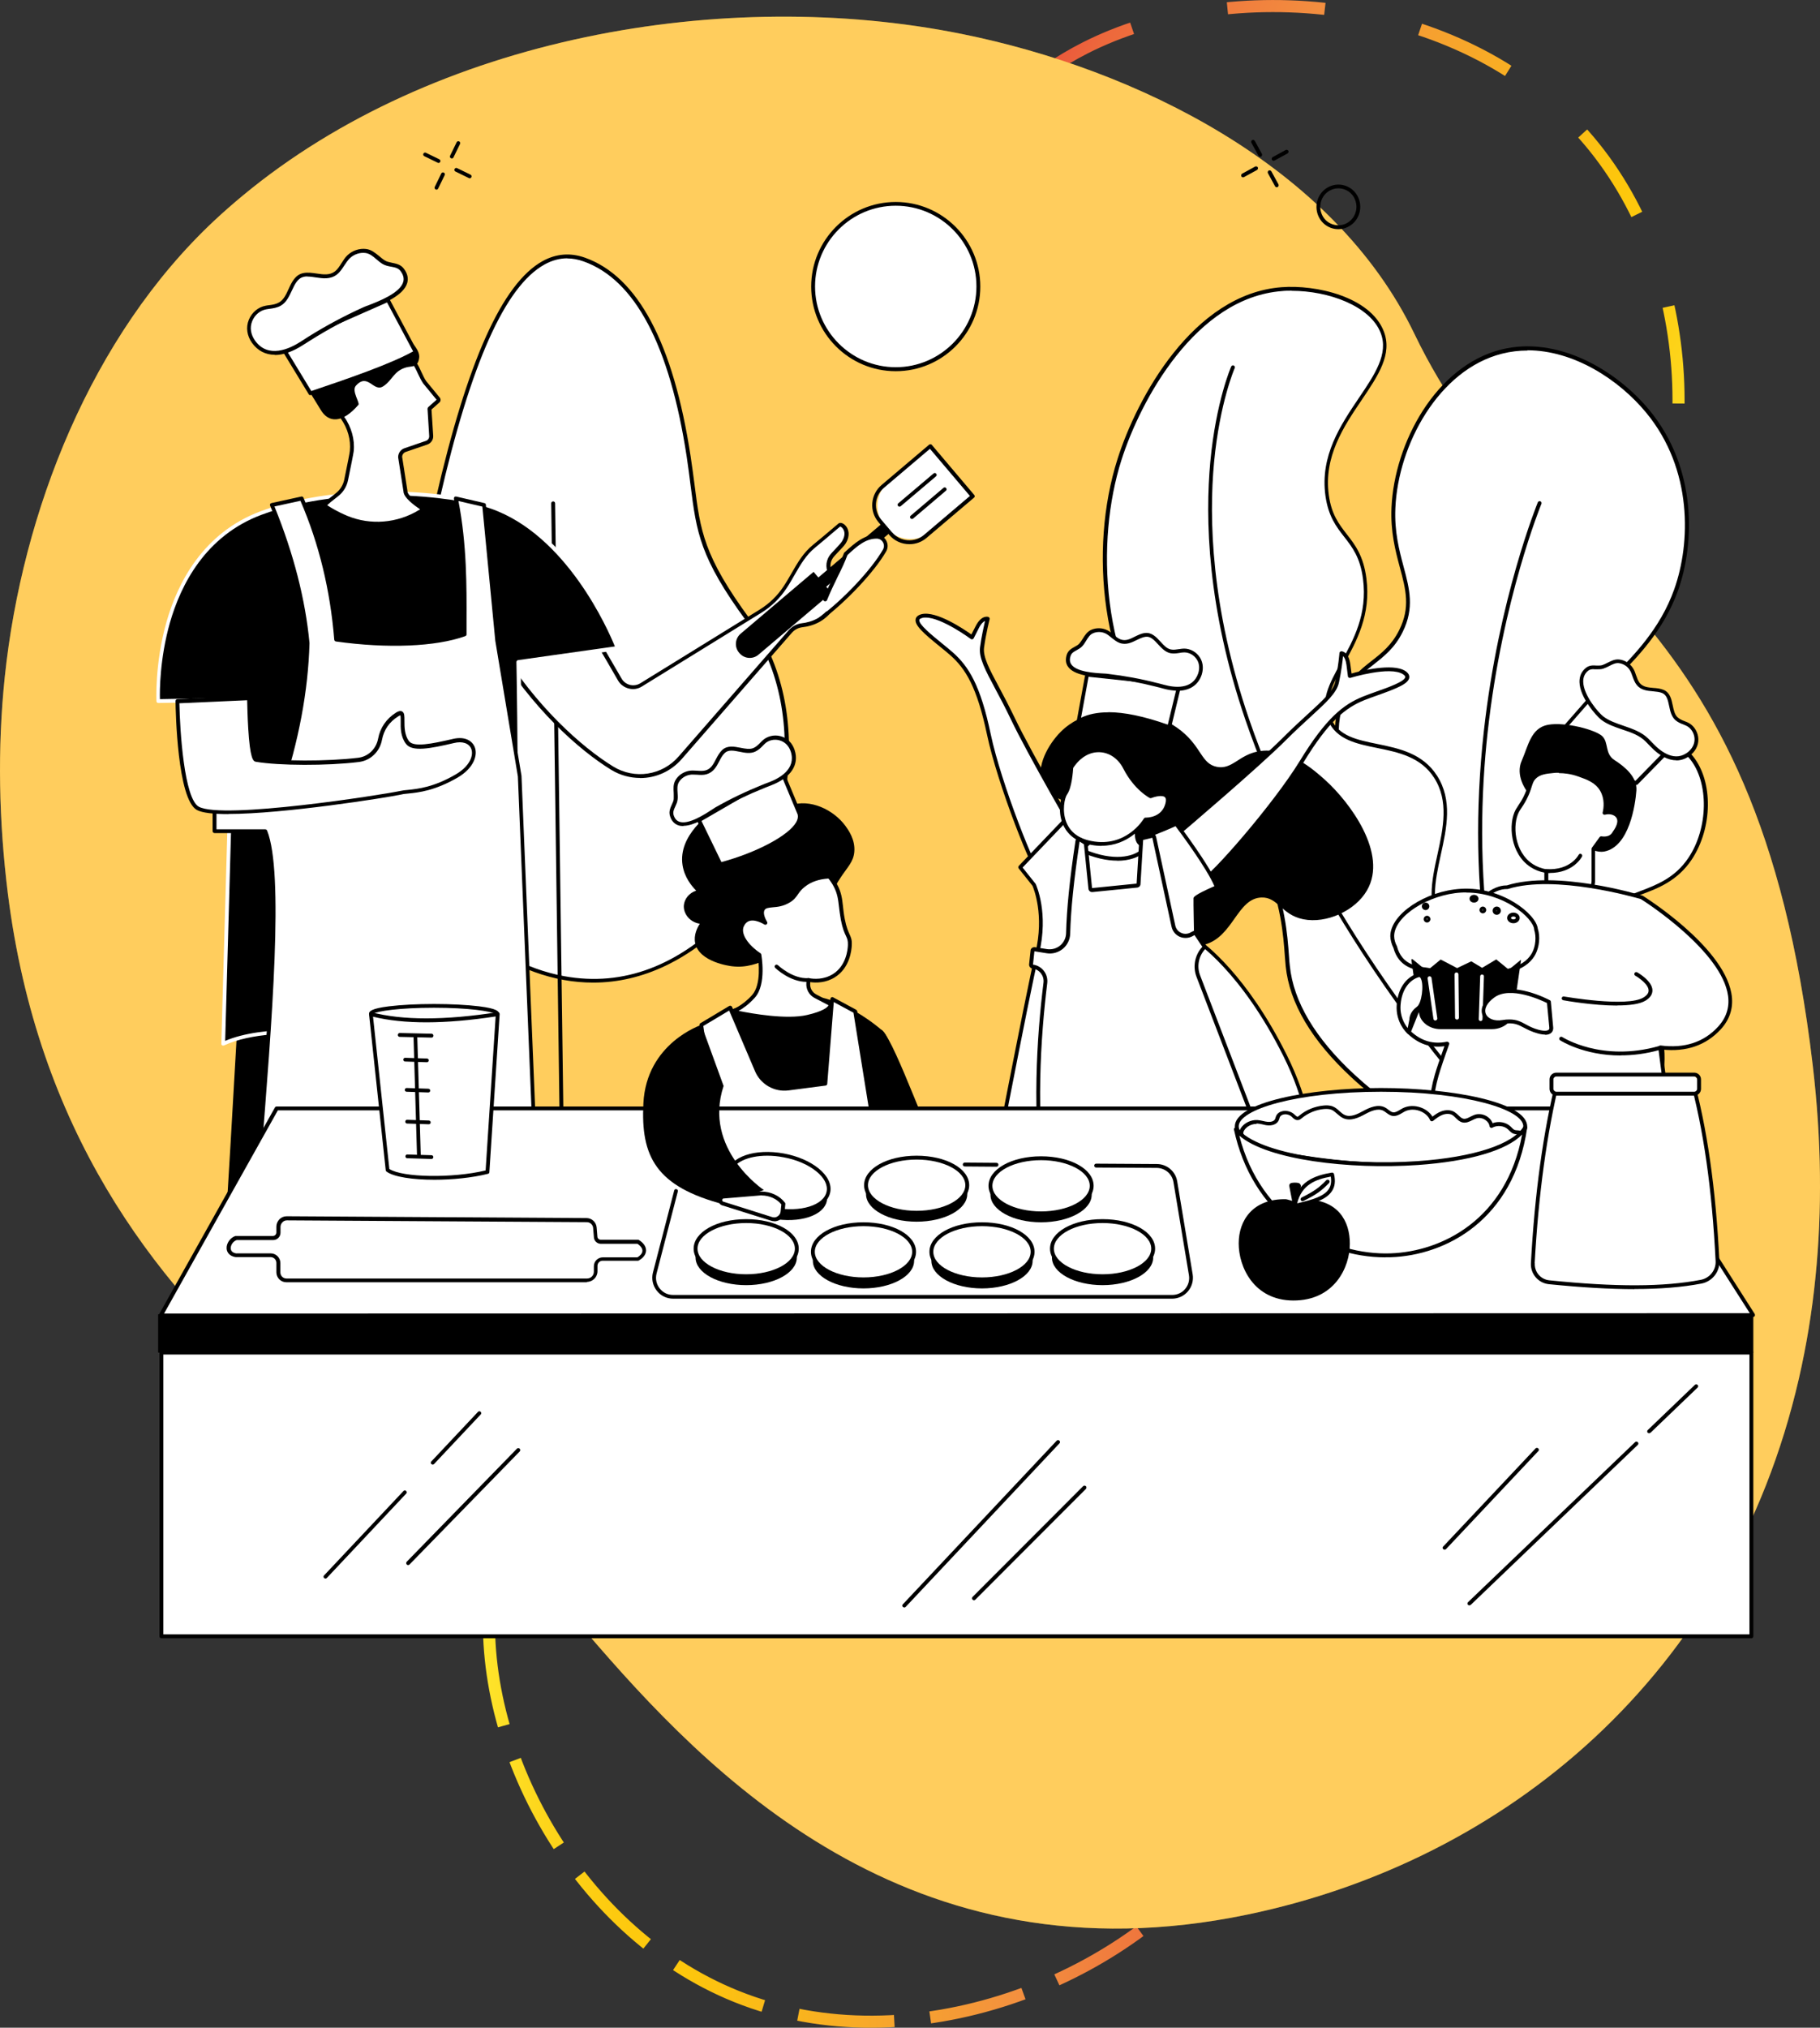 <?xml version="1.0" encoding="UTF-8"?>
<svg xmlns="http://www.w3.org/2000/svg" xmlns:xlink="http://www.w3.org/1999/xlink" id="Layer_2" data-name="Layer 2" viewBox="0 0 150.66 167.75">
  <rect x="0" y="0" width="150.66" height="167.75" fill="#333333" stroke="none"/>
  <defs>
    <style>
      .cls-1 {
        fill: #ffb206;
      }

      .cls-2 {
        stroke: url(#Orange_Yellow);
        stroke-dasharray: 0 0 7.98 2.99;
      }

      .cls-2, .cls-3 {
        fill: none;
        stroke-miterlimit: 10;
      }

      .cls-4, .cls-5 {
        fill: #fff;
      }

      .cls-3 {
        stroke: url(#Orange_Yellow-2);
        stroke-dasharray: 0 0 8.08 8.08;
      }

      .cls-5 {
        opacity: .35;
      }
    </style>
    <linearGradient id="Orange_Yellow" data-name="Orange, Yellow" x1="36.61" y1="108.67" x2="107.87" y2="108.67" gradientUnits="userSpaceOnUse">
      <stop offset="0" stop-color="#fff33b"></stop>
      <stop offset=".04" stop-color="#fee62d"></stop>
      <stop offset=".12" stop-color="#fdd51b"></stop>
      <stop offset=".2" stop-color="#fdca0f"></stop>
      <stop offset=".28" stop-color="#fdc70c"></stop>
      <stop offset=".67" stop-color="#f3903f"></stop>
      <stop offset=".89" stop-color="#ed683c"></stop>
      <stop offset="1" stop-color="#e93e3a"></stop>
    </linearGradient>
    <linearGradient id="Orange_Yellow-2" data-name="Orange, Yellow" x1="127.69" y1="72.55" x2="63.92" y2="40.76" xlink:href="#Orange_Yellow"></linearGradient>
  </defs>
  <g id="Layer_1-2" data-name="Layer 1">
    <path class="cls-2" d="M56.27,50.15c-9.37,.98-18.82,14-19.15,25.26-.42,14.38,14.21,20,12.68,34.99-1.03,10-7.96,11.51-9.13,20.79-1.58,12.51,6.62,28.47,20.28,33.97,14.52,5.85,32.25-1.32,40.18-12.04,22.34-30.22-20.74-105.49-44.86-102.96Z"></path>
    <path class="cls-3" d="M83.99,116.15c8.82,3.3,23.09-4.14,28.41-14.06,6.79-12.68-3.8-24.24,4.26-36.97,5.38-8.49,12.25-6.75,17.44-14.53,7-10.5,6.78-28.43-3-39.45C120.72-.57,101.66-2.07,89.78,3.99c-33.47,17.08-28.5,103.66-5.79,112.16Z"></path>
    <g>
      <path class="cls-1" d="M79.62,2.81c14.4,2.9,30.77,10.91,37.46,24.8,10.11,20.99,28.3,20.78,32.98,60.53,.73,6.2,.78,12.03,.23,17.47-.29,2.93-.76,5.75-1.38,8.45-5.65,24.56-24.28,39.89-45.64,44.33-28.09,5.85-44.74-11.73-54.69-23.3C38.63,123.53,5.55,112.96,.65,73.92c-.74-5.95-.88-11.99-.25-17.96,1.44-13.63,7.14-28.16,17.34-37.71,.77-.72,1.56-1.41,2.37-2.08C35.98,3.03,59.99-1.15,79.62,2.81Z"></path>
      <path class="cls-5" d="M79.62,2.81c14.4,2.9,30.77,10.91,37.46,24.8,10.11,20.99,28.3,20.78,32.98,60.53,.73,6.2,.78,12.03,.23,17.47-.29,2.93-.76,5.75-1.38,8.45-5.65,24.56-24.28,39.89-45.64,44.33-28.09,5.85-44.74-11.73-54.69-23.3C38.63,123.53,5.55,112.96,.65,73.92c-.74-5.95-.88-11.99-.25-17.96,1.44-13.63,7.14-28.16,17.34-37.71,.77-.72,1.56-1.41,2.37-2.08C35.98,3.03,59.99-1.15,79.62,2.81Z"></path>
    </g>
    <g id="Cooking_camp" data-name="Cooking camp">
      <g>
        <g>
          <g>
            <path class="cls-4" d="M131.66,100.68c-1.71-.84-13.04-6.54-16.16-13.12-.44-.92-1.11-2.34-.92-4.14,.38-3.6,3.71-4.05,4.12-6.8,.54-3.63-4.98-4.81-7.19-11.81-.53-1.68-1.36-4.29-.32-6.95,1.16-2.97,3.45-2.93,4.8-5.64,1.68-3.37-.83-5.54-.62-10.21,.22-4.92,3.4-11.52,8.95-12.91,4.84-1.22,9.65,1.99,12.11,4.95,3.62,4.38,3.9,10.44,2.35,14.78-2.23,6.24-8.11,8.61-7.18,10.79,.87,2.02,6.01,.05,8.45,3.09,1.7,2.12,1.48,5.93-.11,8.34-2.21,3.33-6.08,2.47-6.94,4.95-.91,2.6,2.92,4.76,4.22,8.73,1.07,3.27,.56,8.25-5.54,15.95Z"></path>
            <path d="M131.66,100.84s-.05,0-.07-.02c-3.06-1.51-13.25-6.92-16.24-13.2-.45-.95-1.13-2.38-.94-4.23,.21-2,1.33-3.08,2.32-4.03,.83-.8,1.62-1.56,1.8-2.78,.25-1.68-.85-2.8-2.37-4.36-1.63-1.67-3.66-3.74-4.82-7.39-.55-1.73-1.38-4.35-.32-7.06,.63-1.61,1.59-2.37,2.53-3.1,.82-.64,1.66-1.3,2.28-2.55,.93-1.87,.55-3.33,.05-5.18-.37-1.38-.78-2.94-.69-4.96,.24-5.36,3.69-11.71,9.07-13.06,4.65-1.17,9.51,1.67,12.27,5,3.97,4.81,3.76,11.05,2.38,14.93-1.2,3.35-3.46,5.62-5.12,7.28-1.43,1.43-2.46,2.47-2.07,3.39,.36,.83,1.59,.92,3.03,1.03,1.79,.14,4.02,.31,5.4,2.02,1.68,2.09,1.63,5.91-.1,8.53-1.18,1.77-2.78,2.38-4.2,2.91-1.25,.47-2.33,.88-2.72,2-.48,1.39,.46,2.65,1.67,4.25,.93,1.23,1.98,2.63,2.55,4.38,1.39,4.26-.48,9.68-5.56,16.1-.03,.04-.08,.06-.12,.06Zm-5.2-71.84c-.71,0-1.41,.08-2.12,.26-5.24,1.32-8.6,7.52-8.83,12.76-.09,1.97,.32,3.51,.68,4.86,.49,1.84,.91,3.42-.08,5.41-.65,1.31-1.52,1.99-2.37,2.66-.94,.74-1.83,1.44-2.43,2.97-1.02,2.6-.21,5.16,.32,6.84,1.13,3.57,3.13,5.62,4.74,7.26,1.53,1.56,2.73,2.79,2.46,4.62-.2,1.32-1.02,2.12-1.9,2.96-.99,.96-2.02,1.95-2.22,3.83-.18,1.76,.47,3.14,.91,4.06,2.96,6.24,13.57,11.79,15.98,12.99,4.95-6.29,6.78-11.57,5.43-15.7-.55-1.7-1.59-3.07-2.5-4.29-1.21-1.61-2.25-2.99-1.71-4.55,.44-1.27,1.59-1.7,2.91-2.2,1.37-.52,2.93-1.1,4.05-2.79,1.64-2.46,1.69-6.2,.12-8.15-1.29-1.61-3.36-1.77-5.18-1.91-1.54-.12-2.86-.22-3.3-1.22-.48-1.12,.62-2.22,2.13-3.74,1.63-1.64,3.87-3.88,5.04-7.17,1.36-3.8,1.56-9.92-2.32-14.62-2.27-2.75-6-5.16-9.83-5.16Z"></path>
          </g>
          <path d="M130.53,99.82c-.05,0-.11-.03-.14-.08-3.66-6.16-6.1-13.06-7.25-20.49-.92-5.95-1.03-12.25-.31-18.73,1.22-11.04,4.44-18.88,4.47-18.96,.03-.08,.13-.12,.21-.09,.08,.03,.12,.13,.09,.21-.03,.08-3.24,7.89-4.45,18.88-1.12,10.14-.72,25.14,7.52,39.02,.04,.08,.02,.17-.06,.22-.03,.02-.05,.02-.08,.02Z"></path>
        </g>
        <g>
          <g>
            <path class="cls-4" d="M131.66,100.68c-19.58-8.57-24.55-15.62-25.07-20.77-.16-1.54-.11-4.7-1.84-8.53-2.24-4.96-5.28-6.21-8.06-9.48-5.43-6.4-6.38-16.44-4.02-23.87,1.65-5.19,6.33-13.56,13.44-14.1,3.01-.23,7.26,.88,8.3,3.55,1.49,3.82-5.42,7.33-4.56,13.52,.47,3.38,2.64,3.3,3.11,6.89,.74,5.65-4.32,8.47-2.91,11.66,1.37,3.09,6.52,1.21,8.77,4.72,2.57,4-2.07,9.14,.77,12.66,1.69,2.1,3.69,.71,5.9,2.91,2.69,2.68,1.21,6.21,2.67,12.55,.82,3.55,2.3,6.27,3.49,8.3Z"></path>
            <path d="M131.66,100.84s-.04,0-.06-.01c-8.93-3.91-15.57-7.84-19.73-11.7-3.3-3.06-5.13-6.15-5.44-9.2-.02-.24-.04-.51-.07-.83-.12-1.66-.31-4.44-1.76-7.65-1.47-3.26-3.26-4.88-5.16-6.59-.95-.86-1.93-1.74-2.88-2.86-2.58-3.04-4.3-7.06-4.97-11.63-.61-4.19-.29-8.6,.92-12.4,1.59-5.02,6.25-13.65,13.58-14.21,2.84-.22,7.34,.78,8.46,3.65,.73,1.89-.45,3.64-1.83,5.68-1.48,2.19-3.16,4.68-2.72,7.87,.22,1.61,.84,2.4,1.49,3.24,.68,.87,1.38,1.78,1.62,3.65,.39,3.02-.81,5.19-1.87,7.11-.94,1.71-1.69,3.06-1.05,4.5,.64,1.44,2.12,1.74,3.83,2.09,1.75,.36,3.74,.76,4.93,2.61,1.31,2.03,.81,4.33,.32,6.55-.49,2.25-.95,4.37,.44,6.1,.81,1,1.67,1.17,2.66,1.36,.98,.19,2.09,.4,3.23,1.54,1.67,1.66,1.78,3.61,1.93,6.31,.1,1.79,.21,3.81,.79,6.32,.78,3.41,2.2,6.09,3.47,8.25,.04,.06,.03,.13-.02,.19-.03,.03-.07,.05-.12,.05ZM106.92,24.05c-.27,0-.53,0-.79,.03-7.16,.54-11.73,9.05-13.3,13.99-2.12,6.67-1.78,16.94,3.99,23.72,.93,1.1,1.9,1.97,2.85,2.83,1.92,1.74,3.74,3.37,5.24,6.69,1.47,3.26,1.67,6.08,1.79,7.76,.02,.31,.04,.59,.07,.82,.3,2.97,2.1,6,5.34,9,4.07,3.77,10.52,7.61,19.19,11.44-1.22-2.11-2.52-4.68-3.26-7.92-.58-2.53-.69-4.57-.79-6.37-.15-2.63-.25-4.52-1.83-6.1-1.07-1.07-2.09-1.27-3.07-1.45-1.01-.19-1.96-.38-2.85-1.47-1.49-1.84-.99-4.14-.5-6.36,.47-2.16,.95-4.39-.28-6.31-1.11-1.73-2.95-2.11-4.72-2.47-1.73-.35-3.36-.69-4.06-2.27-.71-1.59,.11-3.07,1.06-4.79,1.04-1.88,2.21-4.01,1.83-6.92-.23-1.78-.88-2.62-1.56-3.49-.65-.83-1.31-1.69-1.55-3.39-.46-3.32,1.26-5.86,2.77-8.1,1.33-1.96,2.47-3.66,1.8-5.38-.87-2.24-4.33-3.48-7.35-3.48Z"></path>
          </g>
          <path d="M130.14,99.51s-.08-.01-.11-.04c-6.52-6.13-12.32-13.06-17.23-20.59-4.26-6.54-7.61-13.21-9.69-19.28-3.2-9.32-3.35-16.78-2.92-21.4,.47-5.01,1.72-7.86,1.73-7.88,.04-.08,.13-.12,.21-.08,.08,.04,.12,.13,.08,.21-.01,.03-1.24,2.84-1.71,7.8-.43,4.58-.27,11.99,2.9,21.25,4.6,13.43,14.64,28.28,26.84,39.75,.06,.06,.07,.16,0,.22-.03,.03-.07,.05-.12,.05Z"></path>
        </g>
      </g>
      <g>
        <g>
          <path class="cls-4" d="M60.56,75.64c3.76-3.9,7.42-16.11,1.39-24.33-4.6-6.27-4.1-8.08-4.94-13.54-.83-5.46-2.83-14.27-8.66-16.32-5.83-2.05-9.63,8.95-12.13,19.86-2.5,10.91-9.05,15.61-3.98,27.38,3.54,8.23,16.47,19.21,28.31,6.93Z"></path>
          <path d="M49.11,81.29c-.81,0-1.63-.07-2.45-.22-6.6-1.2-12.32-7.1-14.56-12.3-3.51-8.15-1.46-13.02,.92-18.67,1.12-2.66,2.27-5.41,3.05-8.81,2.61-11.4,5.51-17.84,8.85-19.69,1.11-.61,2.28-.71,3.48-.29,4.39,1.54,7.34,7.07,8.77,16.44,.13,.88,.24,1.68,.33,2.39,.48,3.77,.74,5.85,4.58,11.08,2.68,3.64,3.74,8.58,3.01,13.9-.59,4.3-2.33,8.47-4.41,10.63l-.11-.11,.11,.11c-3.52,3.65-7.48,5.54-11.57,5.54Zm-2.14-59.92c-.64,0-1.28,.17-1.89,.51-3.26,1.8-6.11,8.17-8.7,19.48-.79,3.43-1.95,6.2-3.07,8.87-2.44,5.81-4.37,10.4-.92,18.42,2.2,5.12,7.83,10.93,14.32,12.11,4.9,.89,9.52-.86,13.73-5.22,3.82-3.96,7.24-16.13,1.37-24.12-3.89-5.29-4.15-7.4-4.64-11.23-.09-.71-.19-1.51-.32-2.38-1.41-9.25-4.29-14.69-8.56-16.19-.45-.16-.89-.24-1.33-.24Z"></path>
        </g>
        <path d="M46.6,101.23c-.09,0-.16-.07-.16-.16l-.81-59.43c0-.09,.07-.16,.16-.16,.09,0,.16,.07,.16,.16l.81,59.43c0,.09-.07,.16-.16,.16h0Z"></path>
      </g>
      <g>
        <circle class="cls-4" cx="74.15" cy="23.71" r="6.84"></circle>
        <path d="M74.15,30.71c-3.86,0-7-3.14-7-7s3.14-7,7-7,7,3.14,7,7-3.14,7-7,7Zm0-13.69c-3.69,0-6.68,3-6.68,6.68s3,6.68,6.68,6.68,6.68-3,6.68-6.68-3-6.68-6.68-6.68Z"></path>
      </g>
      <g>
        <path d="M110.79,18.96c-.22,0-.44-.04-.65-.12-.46-.18-.82-.53-1.01-.98-.4-.93,.01-2.02,.93-2.43,.44-.2,.93-.21,1.38-.04,.46,.18,.82,.53,1.01,.98,.4,.93-.01,2.02-.93,2.43-.23,.11-.48,.16-.73,.16Zm0-3.38c-.2,0-.41,.04-.6,.13-.76,.34-1.1,1.24-.77,2.02,.16,.38,.46,.67,.84,.81,.37,.14,.77,.13,1.13-.03,.76-.34,1.1-1.24,.77-2.02-.16-.38-.46-.67-.84-.81-.17-.07-.35-.1-.53-.1Z"></path>
        <g>
          <path d="M37.4,13.11s-.05,0-.07-.02c-.08-.04-.11-.13-.07-.21l.54-1.11c.04-.08,.13-.11,.21-.07,.08,.04,.11,.13,.07,.21l-.54,1.11c-.03,.06-.08,.09-.14,.09Z"></path>
          <path d="M36.13,15.69s-.05,0-.07-.02c-.08-.04-.11-.13-.07-.21l.54-1.11c.04-.08,.13-.11,.21-.07,.08,.04,.11,.13,.07,.21l-.54,1.11c-.03,.06-.08,.09-.14,.09Z"></path>
          <path d="M36.3,13.48s-.05,0-.07-.02l-1.11-.54c-.08-.04-.11-.13-.07-.21,.04-.08,.13-.11,.21-.07l1.11,.54c.08,.04,.11,.13,.07,.21-.03,.06-.08,.09-.14,.09Z"></path>
          <path d="M38.88,14.75s-.05,0-.07-.02l-1.11-.54c-.08-.04-.11-.13-.07-.21,.04-.08,.13-.11,.21-.07l1.11,.54c.08,.04,.11,.13,.07,.21-.03,.06-.08,.09-.14,.09Z"></path>
        </g>
        <g>
          <path d="M104.32,12.97c-.06,0-.11-.03-.14-.08l-.59-1.08c-.04-.08-.01-.17,.06-.22,.08-.04,.17-.01,.22,.06l.59,1.08c.04,.08,.01,.17-.06,.22-.02,.01-.05,.02-.08,.02Z"></path>
          <path d="M105.69,15.49c-.06,0-.11-.03-.14-.08l-.59-1.08c-.04-.08-.01-.17,.06-.22,.08-.04,.17-.01,.22,.06l.59,1.08c.04,.08,.01,.17-.06,.22-.02,.01-.05,.02-.08,.02Z"></path>
          <path d="M102.9,14.67c-.06,0-.11-.03-.14-.08-.04-.08-.01-.17,.06-.22l1.08-.59c.08-.04,.17-.01,.22,.06,.04,.08,.01,.17-.06,.22l-1.08,.59s-.05,.02-.08,.02Z"></path>
          <path d="M105.43,13.3c-.06,0-.11-.03-.14-.08-.04-.08-.01-.17,.06-.22l1.08-.59c.08-.04,.17-.01,.22,.06,.04,.08,.01,.17-.06,.22l-1.08,.59s-.05,.02-.08,.02Z"></path>
        </g>
      </g>
      <g>
        <g>
          <g>
            <g>
              <g>
                <g>
                  <path class="cls-4" d="M91.51,100.45c-.16,.21,1.45,6.83,.95,11.06-.51,4.24-1.5,8.04-1.5,8.04h-5.24l2.45-1.09s0-13.3-1.32-18.16c-1.33-4.86,4.66,.15,4.66,.15Z"></path>
                  <path d="M90.96,119.71h-5.24c-.08,0-.14-.05-.16-.13-.02-.07,.02-.15,.09-.18l2.35-1.04c0-1.25-.07-13.46-1.31-18.02-.32-1.18-.25-1.89,.21-2.19,1.16-.75,4.35,1.87,4.71,2.17,.05,.05,.07,.12,.05,.18,0,.13,.1,.78,.22,1.46,.39,2.28,1.11,6.51,.74,9.56-.5,4.2-1.49,8.02-1.5,8.06-.02,.07-.08,.12-.15,.12Zm-4.49-.32h4.37c.17-.68,1.02-4.13,1.46-7.9,.36-3-.36-7.21-.74-9.47-.16-.95-.22-1.33-.22-1.51-.98-.81-3.47-2.6-4.27-2.09-.32,.21-.35,.84-.07,1.84,1.32,4.83,1.33,18.07,1.32,18.21,0,.06-.04,.12-.09,.15l-1.76,.78Zm5.17-18.84s0,0,0,0c0,0,0,0,0,0Z"></path>
                </g>
                <g>
                  <g>
                    <path class="cls-4" d="M87.44,117.8c-.22,.19-.46,.4-.65,.61-.64,.69-2.31,1.4-2.63,1.48-.25,.06-.54,.16-.78,.32-.27,.17-.42,.48-.41,.81v.16c0,.19,.11,.37,.27,.48,.34,.22,1.04,.54,2.23,.61,1.83,.11,3.53-.03,4.7,0,1.16,.03,1.88-.09,2.23-.51,.32-.38-.06-2.55-.49-3.2-.07-.1-.19-.15-.31-.13-.22,.05-.62,.17-.94,.49-.3,.3-.97,.51-1.55,.53-.46,.02-.84-.35-.85-.81,0-.15,0-.32-.02-.48-.02-.4-.48-.61-.79-.35Z"></path>
                    <path d="M87.06,122.46c-.52,0-1.06-.01-1.61-.05-1.19-.07-1.91-.39-2.31-.64-.21-.13-.33-.36-.34-.61v-.16c-.01-.38,.17-.74,.48-.94,.22-.14,.49-.25,.83-.34,.35-.09,1.96-.78,2.56-1.44,.22-.24,.48-.47,.67-.62t0,0c.19-.16,.45-.19,.67-.09,.23,.1,.37,.32,.38,.56,0,.17,.01,.33,.02,.49,0,.18,.08,.35,.21,.48,.13,.12,.3,.18,.47,.18,.58-.02,1.19-.23,1.45-.48,.35-.35,.79-.48,1.02-.53,.18-.04,.38,.04,.48,.2,.43,.66,.87,2.92,.47,3.39-.36,.44-1.05,.6-2.35,.56-.44-.01-.95,0-1.55,.01-.48,.01-1,.02-1.55,.02Zm.48-4.54c-.25,.21-.47,.42-.64,.59-.67,.73-2.39,1.45-2.71,1.53-.29,.07-.55,.18-.73,.3-.22,.14-.35,.4-.34,.67v.16c0,.14,.08,.27,.2,.35,.3,.19,.97,.52,2.15,.59,1.12,.07,2.19,.04,3.13,.02,.57-.01,1.11-.03,1.56-.01,1.18,.03,1.81-.1,2.1-.45,.23-.28-.06-2.34-.5-3.02-.03-.05-.09-.07-.14-.06-.2,.04-.57,.15-.86,.44-.31,.31-1,.55-1.66,.58-.26,.01-.51-.08-.7-.26-.2-.18-.31-.43-.31-.7,0-.15,0-.32-.02-.48,0-.13-.08-.24-.19-.29-.11-.05-.24-.03-.34,.05Z"></path>
                  </g>
                  <path d="M88.82,121.68c-1.67,0-3.63-.12-4.86-.58-.08-.03-.12-.12-.09-.2,.03-.08,.12-.12,.21-.09,2.39,.9,7.8,.44,7.86,.44,.09,0,.16,.06,.17,.14,0,.09-.06,.16-.14,.17-.11,0-1.48,.13-3.14,.13Z"></path>
                </g>
              </g>
              <g>
                <g>
                  <path class="cls-4" d="M102.17,118.66c-.11-.24-2.75-9.25-4.81-15.32-1.66-4.88-.63-5.34-.63-5.34l3.88-.36s2.17,5.52,2.86,9.24c.7,3.72,.81,11.78,.81,11.78h-2.11Z"></path>
                  <path d="M104.28,118.82h-2.11c-.06,0-.12-.04-.15-.09-.03-.07-.21-.66-.65-2.09-.94-3.11-2.7-8.91-4.17-13.25-1.62-4.78-.74-5.45-.54-5.54,.02,0,.03-.01,.05-.01l3.88-.36c.07,0,.14,.03,.16,.1,.02,.06,2.18,5.58,2.87,9.27,.69,3.69,.81,11.73,.81,11.81,0,.04-.02,.08-.05,.11-.03,.03-.07,.05-.11,.05Zm-2-.32h1.84c-.02-1.16-.17-8.22-.8-11.6-.63-3.37-2.5-8.3-2.81-9.1l-3.72,.35c-.09,.09-.71,.9,.73,5.14,1.47,4.34,3.23,10.14,4.17,13.26,.28,.93,.51,1.69,.6,1.96Z"></path>
                </g>
                <g>
                  <path class="cls-4" d="M101.43,117.7c0-.13,.16-.19,.25-.1l.14,.15c.08,.09,.23,.09,.3-.02,.14-.23,.41-.38,.68-.38h.24c.17,0,.34,.07,.46,.18,.15,.13,.38,.14,.53,0l.02-.02c.08-.13,.27-.14,.37-.02,.71,.94,1.15,2.24,1.24,3.65h0c0,.08,0,.16,.01,.25,0,.02,0,.04,0,.05,0,.08,0,.16,0,.24,0,.03,0,.05,0,.08,0,.1,0,.19,0,.29-.03,.59-.57,1.28-1.52,1.44-1.24,.21-2.79-.05-2.87-.99l.15-4.81Z"></path>
                  <path d="M103.33,123.72c-.68,0-1.37-.13-1.8-.47-.25-.2-.39-.44-.41-.73,0,0,0-.01,0-.02l.15-4.81h0c0-.12,.08-.23,.19-.28,.11-.05,.24-.02,.33,.06l.15,.16s.03,.01,.03,.01c.01,0,.02,0,.02,0,.17-.28,.5-.46,.82-.45h.24c.21,0,.41,.08,.57,.22,.1,.08,.23,.09,.31,0h0c.07-.1,.18-.16,.29-.17,.12,0,.24,.05,.32,.15,.73,.95,1.18,2.27,1.27,3.72,0,0,0,.01,0,.02,0,.08,0,.17,.01,.25v.06c0,.08,0,.16,0,.24v.08c0,.1,0,.2,0,.3-.03,.66-.61,1.41-1.65,1.58-.26,.04-.55,.07-.84,.07Zm-1.89-1.22c.02,.19,.11,.36,.29,.5,.45,.36,1.44,.49,2.39,.34,.87-.14,1.36-.76,1.38-1.29,0-.1,0-.19,0-.29v-.08c0-.08,0-.16,0-.24v-.05c0-.08,0-.15-.01-.23,0,0,0-.01,0-.02-.08-1.39-.51-2.65-1.2-3.56-.02-.02-.04-.02-.05-.02-.01,0-.04,0-.05,.03,0,.01-.02,.02-.03,.03l-.02,.02c-.21,.19-.52,.19-.74,0-.1-.09-.23-.14-.36-.14h-.24s0,0,0,0c-.21,0-.42,.12-.54,.3-.06,.09-.15,.15-.26,.16-.11,0-.22-.03-.29-.12l-.11-.13-.15,4.78Z"></path>
                </g>
                <path d="M103.29,122.58c-.43,0-.93-.07-1.5-.26-.08-.03-.13-.12-.1-.2,.03-.08,.12-.13,.2-.1,2.16,.71,3.26-.39,3.27-.4,.06-.06,.16-.06,.23,0,.06,.06,.06,.16,0,.23-.04,.04-.74,.74-2.1,.74Z"></path>
              </g>
            </g>
            <path d="M94.07,75.72c.32,.33,3.14,3.12,5.67,2.42,2.35-.65,2.67-3.82,4.68-3.89,1.38-.05,1.64,1.43,3.47,1.8,1.9,.38,4.29-.69,5.27-2.39,1.77-3.05-1.45-7.31-3.44-9.11-.91-.82-3.15-2.83-5.55-2.39-1.63,.3-2.17,1.53-3.44,1.28-1.28-.25-1.25-1.61-2.95-2.98-1.91-1.53-4.17-1.61-4.82-1.63-.91-.02-3.37-.08-5.16,1.72-.97,.97-2.09,2.84-1.51,4.32,.47,1.19,1.62,1.09,3.07,2.12,3.14,2.25,1.61,5.56,4.72,8.72Z"></path>
            <g>
              <path class="cls-4" d="M97.17,69.25s6.79-5.74,9.16-8.12c2.37-2.38,4.1-3.51,4.36-4.7,.26-1.19,.36-2.38,.36-2.38,0,0,.45,0,.58,.94l.12,.95s3.34-1.03,4.49-.28c1.15,.75-1.76,1.48-3.35,2.13-1.6,.64-3.02,1.78-5.15,5.25-2.12,3.47-7.37,9.57-8.35,9.96-.99,.4-2.22-3.75-2.22-3.75Z"></path>
              <path d="M99.25,73.18c-.09,0-.17-.02-.26-.06-.95-.46-1.87-3.48-1.97-3.83-.02-.06,0-.13,.05-.17,.07-.06,6.81-5.77,9.15-8.11,.76-.76,1.45-1.39,2.05-1.94,1.26-1.15,2.1-1.92,2.26-2.68,.25-1.17,.35-2.35,.35-2.36,0-.08,.07-.14,.16-.15,.02,0,.6,0,.74,1.08l.1,.76c.73-.21,3.39-.89,4.45-.21,.24,.16,.35,.34,.33,.54-.06,.52-1.03,.9-2.62,1.47-.39,.14-.77,.27-1.09,.4-1.56,.63-2.95,1.71-5.07,5.19-2.11,3.45-7.41,9.62-8.43,10.03-.06,.03-.13,.04-.2,.04Zm-1.9-3.88c.29,.96,1.1,3.21,1.77,3.53,.1,.05,.16,.03,.2,.02,.88-.35,6.1-6.34,8.28-9.9,2.17-3.55,3.61-4.67,5.22-5.32,.33-.13,.7-.27,1.1-.41,1-.35,2.37-.84,2.41-1.21,.01-.08-.1-.17-.19-.23-1.07-.7-4.32,.29-4.36,.3-.04,.01-.09,0-.13-.02-.04-.03-.07-.07-.07-.11l-.12-.95c-.06-.43-.18-.63-.28-.72-.04,.4-.15,1.29-.34,2.18-.18,.86-1.05,1.65-2.36,2.85-.6,.55-1.29,1.18-2.04,1.93-2.21,2.21-8.32,7.41-9.09,8.06Z"></path>
            </g>
            <g>
              <path class="cls-4" d="M89.74,70.16s-4.48-7.68-5.92-10.72c-1.44-3.03-2.69-4.68-2.54-5.89,.16-1.21,.46-2.36,.46-2.36,0,0-.43-.16-.86,.69l-.43,.85s-2.81-2.09-4.14-1.76,1.16,1.99,2.45,3.13c1.29,1.14,2.25,2.69,3.09,6.67,.84,3.99,3.74,11.48,4.54,12.18,.8,.7,3.34-2.79,3.34-2.79Z"></path>
              <path d="M86.66,73.2c-.14,0-.26-.04-.36-.13-.83-.73-3.76-8.31-4.59-12.27-.84-3.99-1.79-5.48-3.04-6.59-.26-.23-.57-.48-.89-.74-1.31-1.06-2.1-1.75-1.98-2.26,.04-.19,.21-.33,.49-.4,1.22-.3,3.5,1.24,4.12,1.68l.35-.68c.49-.97,1.03-.78,1.06-.77,.08,.03,.12,.11,.1,.19,0,.01-.3,1.16-.46,2.34-.1,.77,.43,1.77,1.24,3.28,.39,.72,.82,1.55,1.29,2.52,1.42,2.99,5.87,10.63,5.91,10.71,.03,.05,.03,.12,0,.17-.21,.29-2.09,2.83-3.13,2.95-.03,0-.05,0-.08,0Zm-10.02-22.11c-.1,0-.19,0-.28,.03-.11,.03-.24,.07-.26,.16-.08,.36,1.05,1.27,1.87,1.94,.33,.27,.64,.52,.9,.75,1.3,1.15,2.29,2.69,3.14,6.76,.86,4.08,3.78,11.47,4.49,12.1,.03,.03,.09,.06,.2,.05,.74-.08,2.25-1.93,2.85-2.73-.51-.87-4.53-7.81-5.87-10.64-.46-.96-.89-1.78-1.28-2.5-.83-1.56-1.39-2.6-1.27-3.47,.12-.9,.32-1.77,.41-2.17-.12,.05-.31,.2-.51,.59l-.43,.85s-.06,.07-.11,.08c-.05,.01-.09,0-.13-.03-.03-.02-2.4-1.77-3.73-1.77Z"></path>
            </g>
            <g>
              <path class="cls-4" d="M97.36,68.15s2.71,3.57,3.37,5.24c0,0-1.76,.76-1.78,.94-.02,.18,.05,3.41,.05,3.41,0,0,3.77,2.34,7.38,9.57,3.61,7.23,2.15,12.84,.99,14.01-1.16,1.17-4.43-2.48-13.71,.76-9.27,3.24-12.1-1.64-12.1-1.64,0,0,3.48-18.21,4.29-21.58,.82-3.37-.26-5.67-.26-5.67l-1.16-1.45,4.03-4.21s.69,2.5,2.81,2.49c2.11-.01,6.08-1.88,6.08-1.88Z"></path>
              <path d="M87.89,103.34c-1.66,0-2.91-.33-3.8-.72-1.89-.82-2.62-2.05-2.65-2.1-.02-.03-.03-.07-.02-.11,.03-.18,3.49-18.25,4.29-21.58,.76-3.13-.15-5.34-.24-5.55l-1.14-1.43c-.05-.06-.05-.15,0-.21l4.03-4.21s.1-.06,.15-.04c.06,.01,.1,.06,.11,.11,0,.02,.68,2.37,2.64,2.37,0,0,0,0,.01,0,2.05-.01,5.97-1.84,6.01-1.86,.07-.03,.15-.01,.19,.05,.11,.15,2.73,3.61,3.39,5.28,.03,.08,0,.17-.08,.2-.71,.31-1.53,.71-1.68,.85,0,.3,.03,2.05,.05,3.28,.55,.37,4.05,2.95,7.36,9.59,3.79,7.6,2.01,13.14,.96,14.19-.46,.46-1.15,.29-2.21,.03-2.05-.51-5.47-1.35-11.56,.77-2.34,.82-4.28,1.11-5.84,1.11Zm-6.15-2.93c.15,.23,.89,1.24,2.49,1.93,1.68,.72,4.67,1.24,9.39-.41,6.18-2.16,9.66-1.3,11.74-.78,.98,.24,1.58,.39,1.91,.06,1.15-1.16,2.49-6.78-1.02-13.82-3.55-7.11-7.28-9.48-7.32-9.51-.05-.03-.07-.08-.08-.13,0-.33-.07-3.25-.05-3.43,0-.09,.02-.26,1.73-1.01-.66-1.52-2.78-4.38-3.22-4.96-.69,.31-4.08,1.82-6.02,1.84,0,0-.01,0-.02,0-1.78,0-2.6-1.69-2.86-2.35l-3.76,3.93,1.07,1.34s.01,.02,.02,.03c.04,.1,1.09,2.39,.27,5.78-.78,3.23-4.05,20.33-4.28,21.51Z"></path>
            </g>
            <g>
              <g>
                <path class="cls-4" d="M94.33,67.37s-.64,2.31,.22,2.5c.86,.19-1.13,2.25-5.08,.44,0,0,1.18-.81,1.14-1.45-.03-.64,3.72-1.49,3.72-1.49Z"></path>
                <path d="M92.47,71.2c-.83,0-1.86-.2-3.07-.75-.05-.02-.09-.07-.09-.13,0-.06,.02-.11,.07-.14,.31-.21,1.1-.86,1.08-1.31-.03-.7,2.68-1.39,3.85-1.65,.05-.01,.11,0,.15,.05,.04,.04,.05,.1,.04,.15-.12,.44-.38,1.69-.1,2.15,.05,.08,.11,.13,.2,.15,.23,.05,.29,.19,.31,.27,.05,.19-.07,.42-.32,.62-.36,.29-1.07,.6-2.1,.6Zm-2.69-.93c2.44,1.04,4.03,.56,4.59,.09,.18-.15,.22-.27,.21-.3,0-.01-.03-.03-.07-.04-.17-.04-.3-.14-.4-.3-.32-.53-.12-1.63,0-2.15-1.82,.43-3.36,1.01-3.35,1.27,.03,.54-.63,1.14-.99,1.42Z"></path>
              </g>
              <g>
                <path class="cls-4" d="M88.68,63.48s-.07,1.58-.47,2.14c-.4,.55-.89,3.54,2.12,4.12,3.01,.58,4.49-1.93,4.49-1.93,0,0,1.44,.07,1.8-1.27,.36-1.34-1.37-.66-1.37-.66,0,0-1.24-.62-2.12-2.36-.88-1.74-3.11-2.1-4.44-.04Z"></path>
                <path d="M91.2,69.98c-.29,0-.59-.03-.91-.09-1.46-.28-2.07-1.11-2.33-1.76-.42-1.06-.15-2.25,.11-2.62,.31-.42,.42-1.62,.44-2.05,0-.03,.01-.06,.03-.08,.64-.99,1.56-1.53,2.52-1.48,.92,.05,1.74,.62,2.2,1.53,.74,1.46,1.74,2.11,1.99,2.26,.25-.09,1.01-.31,1.37,.02,.2,.18,.24,.47,.14,.86-.33,1.23-1.52,1.37-1.87,1.38-.26,.38-1.49,2.02-3.7,2.02Zm-2.36-6.45c-.02,.27-.11,1.64-.5,2.18-.22,.3-.44,1.39-.07,2.31,.33,.83,1.03,1.36,2.09,1.56,2.86,.55,4.27-1.76,4.33-1.86,.03-.05,.09-.08,.14-.08,.05,0,1.32,.04,1.64-1.15,.07-.27,.06-.45-.04-.54-.23-.21-.9-.02-1.12,.07-.04,.02-.09,.01-.13,0-.05-.03-1.29-.67-2.19-2.43-.41-.81-1.13-1.32-1.94-1.36-.84-.04-1.63,.42-2.21,1.3Z"></path>
              </g>
            </g>
            <g>
              <path class="cls-4" d="M89.2,69.59c-.42,2.78-.73,5.4-.78,7.64-.02,.92-.86,1.61-1.77,1.46l-1-.16c-.09-.01-.17,.05-.18,.14l-.13,1.13c0,.08,.05,.16,.13,.17h.07c.64,.12,1.07,.72,.99,1.36-.66,5.31-.91,11.5-.02,17.17,0,.04,.03,.08,.06,.1,2.25,1.6,12.16,.12,18.86-1.04,.1-.02,.15-.12,.12-.21l-6.36-16.58c-.31-.8-.13-1.7,.45-2.33,.05-.05,.06-.13,.02-.19l-.65-.97c-.04-.07-.13-.09-.2-.05l-.19,.1c-.6,.32-1.34-.03-1.49-.69l-1.59-7.35c-.02-.08-.1-.14-.19-.12l-.77,.18c-.07,.02-.12,.07-.12,.14l-.22,3.65c0,.08-.06,.14-.14,.15l-3.69,.37c-.09,0-.16-.05-.17-.14l-.37-3.67s-.03-.09-.07-.12l-.37-.23c-.09-.06-.22,0-.24,.11Z"></path>
              <path d="M90.63,99.45c-2.08,0-3.46-.24-4.14-.72-.07-.05-.12-.12-.13-.21-.97-6.22-.53-12.8,.02-17.22,.07-.56-.31-1.07-.86-1.17h-.07c-.16-.04-.28-.19-.26-.36l.12-1.13c0-.09,.05-.16,.12-.22,.07-.05,.16-.07,.24-.06l1,.16c.39,.06,.79-.05,1.09-.3,.3-.25,.48-.62,.49-1.01,.05-1.99,.29-4.42,.78-7.66,.02-.11,.08-.2,.18-.24,.1-.04,.21-.04,.3,.02l.37,.23c.08,.05,.14,.14,.15,.24l.37,3.67,3.69-.37,.22-3.65c0-.14,.11-.26,.24-.29l.77-.18c.08-.02,.17,0,.24,.04,.07,.05,.12,.12,.14,.2l1.59,7.35c.06,.27,.23,.49,.48,.6,.25,.12,.53,.11,.77-.02l.19-.1c.14-.08,.32-.03,.41,.1l.65,.98c.08,.12,.07,.28-.03,.39-.54,.58-.7,1.43-.42,2.16l6.36,16.58c.03,.09,.03,.19-.02,.27-.05,.08-.13,.14-.22,.15-6.7,1.16-11.62,1.74-14.84,1.74Zm-5-20.76l-.12,1.12h.06c.72,.13,1.21,.8,1.12,1.53-.54,4.4-.99,10.95-.02,17.13,2.47,1.75,14.72-.37,18.74-1.07l-6.36-16.58c-.33-.85-.14-1.83,.48-2.49l-.65-.97-.18,.1c-.33,.17-.72,.18-1.06,.03-.34-.16-.58-.46-.66-.83l-1.59-7.35-.76,.18-.22,3.65c0,.15-.13,.28-.28,.29l-3.69,.37c-.17,.02-.33-.11-.34-.28l-.37-3.67-.36-.23c-.48,3.22-.73,5.65-.78,7.62-.01,.48-.23,.94-.6,1.25-.38,.31-.87,.45-1.35,.37l-1-.16Z"></path>
            </g>
            <g>
              <g>
                <path class="cls-4" d="M96.79,60.15c-3.62-1.28-6.01-1.39-7.51-.48l.71-3.87,7.65,.82-.85,3.53Z"></path>
                <path d="M96.79,60.31s-.04,0-.05,0c-3.48-1.23-5.89-1.4-7.37-.5-.05,.03-.12,.03-.17,0-.05-.04-.08-.1-.07-.16l.71-3.87c.01-.08,.09-.14,.17-.13l7.65,.82s.09,.03,.11,.07,.04,.08,.02,.13l-.85,3.53s-.04,.08-.08,.1c-.02,.01-.05,.02-.08,.02Zm-5.04-1.39c1.33,0,2.96,.34,4.92,1.03l.77-3.18-7.33-.78-.62,3.39c.62-.3,1.37-.45,2.25-.45Z"></path>
              </g>
              <g>
                <path class="cls-4" d="M95.74,56.66c.19,.05,.38,.1,.57,.15,1.13,.31,2.57,.33,3.03-1.06,.38-1.18-.59-2.05-1.48-1.93-.31,.04-.62,.13-.94,.06-.83-.17-1.22-1.47-2.1-1.36-.71,.09-1.31,.8-2.09,.52-.41-.15-.73-.57-1.12-.76-.4-.2-.85-.19-1.21-.02-.44,.2-.6,.73-.92,1.09-.29,.33-.84,.37-1.01,.85-.58,1.7,2.58,1.63,3.2,1.7,1.36,.16,2.72,.41,4.07,.75Z"></path>
                <path d="M97.47,57.14c-.36,0-.76-.06-1.2-.18-.19-.05-.38-.1-.57-.15-1.34-.34-2.7-.59-4.05-.75-.08,0-.19-.02-.34-.02-.84-.05-2.4-.14-2.91-.9-.19-.28-.21-.61-.09-.99,.12-.35,.4-.5,.65-.64,.15-.08,.29-.16,.39-.27,.1-.12,.19-.26,.28-.4,.18-.29,.37-.58,.69-.73,.42-.19,.93-.18,1.35,.03,.2,.1,.37,.24,.53,.38,.19,.16,.37,.31,.57,.38,.41,.15,.78-.03,1.17-.23,.27-.13,.54-.27,.84-.3,.56-.07,.93,.33,1.29,.72,.27,.3,.53,.58,.86,.64,.22,.05,.44,0,.68-.03,.07-.01,.14-.02,.22-.03,.51-.07,1.04,.15,1.38,.56,.36,.43,.45,1,.27,1.58-.29,.88-1.01,1.34-2.03,1.34Zm-1.69-.64c.19,.05,.38,.1,.57,.15,.86,.24,2.38,.43,2.84-.95,.15-.47,.08-.93-.21-1.27-.27-.33-.69-.5-1.09-.45-.07,0-.14,.02-.21,.03-.25,.04-.51,.08-.79,.03-.43-.09-.73-.42-1.03-.74-.33-.36-.62-.67-1.02-.62-.25,.03-.49,.15-.74,.27-.41,.2-.88,.44-1.42,.24-.25-.09-.46-.27-.67-.43-.16-.13-.31-.26-.47-.34-.34-.17-.74-.18-1.08-.02-.24,.11-.39,.35-.55,.61-.09,.15-.19,.31-.31,.44-.13,.15-.31,.25-.47,.34-.23,.12-.42,.23-.5,.46-.1,.28-.08,.51,.05,.71,.42,.63,1.94,.72,2.67,.76,.15,0,.28,.02,.36,.03,1.36,.16,2.74,.41,4.09,.76Z"></path>
              </g>
            </g>
          </g>
          <g>
            <g>
              <g>
                <path class="cls-4" d="M135.44,64.77c-3.17-.89-5.09-2.38-6.19-4.27l2.59-2.95,6.15,4.63-2.54,2.59Z"></path>
                <path d="M135.44,64.93s-.03,0-.04,0c-3.03-.85-5.08-2.27-6.29-4.34-.03-.06-.03-.13,.02-.18l2.59-2.95c.05-.06,.15-.07,.22-.02l6.15,4.63s.06,.07,.06,.12c0,.05-.01,.09-.05,.12l-2.54,2.59s-.07,.05-.11,.05Zm-6-4.41c1.16,1.92,3.11,3.25,5.95,4.07l2.35-2.4-5.89-4.43-2.42,2.76Z"></path>
              </g>
              <g>
                <path class="cls-4" d="M136.34,61.23c.14,.14,.28,.28,.41,.42,.81,.84,2.04,1.6,3.14,.65,.93-.82,.55-2.06-.28-2.41-.29-.12-.6-.21-.84-.43-.63-.58-.29-1.89-1.1-2.25-.65-.29-1.54,.01-2.06-.62-.28-.34-.33-.86-.57-1.23-.24-.38-.63-.6-1.03-.64-.48-.05-.89,.32-1.35,.46-.42,.13-.91-.11-1.3,.21-1.37,1.16,.77,3.63,1.27,4.02,1.08,.83,2.73,.84,3.71,1.83Z"></path>
                <path d="M138.77,62.9c-.68,0-1.42-.38-2.14-1.14-.14-.14-.27-.28-.41-.42-.51-.51-1.2-.75-1.93-.99-.61-.21-1.25-.42-1.76-.82-.35-.27-1.75-1.8-1.78-3.1-.01-.48,.16-.87,.51-1.16,.28-.24,.6-.23,.89-.21,.17,0,.33,.01,.47-.03,.15-.05,.3-.12,.45-.2,.3-.15,.61-.31,.97-.27,.46,.05,.89,.32,1.14,.72,.12,.18,.19,.39,.26,.6,.08,.23,.16,.45,.29,.62,.28,.34,.69,.37,1.12,.41,.3,.02,.6,.05,.88,.17,.52,.23,.63,.76,.74,1.28,.08,.39,.16,.77,.41,.99,.17,.15,.37,.24,.59,.32,.07,.03,.14,.05,.2,.08,.47,.2,.81,.66,.9,1.19,.09,.55-.12,1.09-.58,1.49-.37,.32-.79,.48-1.22,.48Zm-6.83-7.54c-.18,0-.35,.02-.49,.14-.27,.23-.4,.53-.39,.91,.03,1.13,1.27,2.56,1.66,2.86,.47,.36,1.06,.56,1.67,.77,.73,.25,1.49,.51,2.06,1.07,.14,.14,.28,.28,.41,.42,.62,.65,1.82,1.59,2.93,.64,.37-.33,.54-.75,.47-1.2-.07-.42-.34-.79-.71-.95-.06-.03-.13-.05-.19-.08-.24-.09-.48-.19-.69-.38-.32-.3-.41-.74-.5-1.16-.1-.48-.19-.89-.56-1.06-.23-.1-.49-.12-.78-.15-.46-.04-.98-.08-1.34-.52-.17-.21-.26-.47-.35-.71-.07-.2-.13-.38-.23-.53-.2-.32-.55-.53-.91-.57-.26-.03-.52,.1-.79,.24-.16,.08-.32,.16-.5,.22-.19,.06-.39,.05-.58,.05-.06,0-.12,0-.18,0Z"></path>
              </g>
            </g>
            <path d="M134.07,97.24s-.01,0-.02,0c-4.52-.57-5.53-5.24-5.54-5.29-.02-.09,.04-.17,.12-.19,.09-.02,.17,.04,.19,.12,0,.04,.97,4.5,5.26,5.04,.09,.01,.15,.09,.14,.18-.01,.08-.08,.14-.16,.14Z"></path>
            <g>
              <path d="M126.35,65.39s-.93-1.24-.38-2.46c.54-1.22,.75-2.71,2.18-2.97,1.43-.25,3.92,.41,4.48,.94,.56,.53,.19,1.46,1.03,1.99,.84,.54,1.88,1.39,1.8,2.51-.08,1.12-.57,4.66-2.67,5.05-2.1,.39-6.44-5.07-6.44-5.07Z"></path>
              <g>
                <path class="cls-4" d="M133.92,67.51c-.21-.29-.66-.4-1.1-.29,.07-.31,.22-1.14-.22-1.91-.42-.72-1.13-.98-1.87-1.24-.98-.35-1.8-.31-2.14-.28-.63,.06-1.18,.11-1.58,.53-.33,.33-.27,.61-.61,1.4-.32,.74-.6,1.01-.78,1.35-.62,1.14-.41,3.5,1.19,4.55,.38,.24,.79,.39,1.2,.45v.8c0,.68,.55,1.23,1.23,1.23h1.44c.68,0,1.23-.55,1.23-1.23v-2.66c.31-.43,.64-.88,.64-.88,0,0,.76,.16,1.09-.43,.03-.05,.68-.85,.29-1.38Z"></path>
                <path d="M130.67,74.25h-1.44c-.77,0-1.39-.62-1.39-1.39v-.67c-.41-.08-.79-.23-1.13-.45-1.7-1.1-1.88-3.59-1.24-4.76,.07-.12,.14-.23,.22-.35,.15-.23,.35-.51,.55-.98,.13-.3,.2-.53,.26-.71,.09-.29,.16-.5,.38-.73,.44-.45,1.04-.51,1.68-.57,.51-.05,1.31-.04,2.21,.29,.74,.27,1.5,.54,1.95,1.31,.37,.64,.36,1.33,.29,1.79,.43-.04,.82,.11,1.03,.39,.19,.27,.3,.75-.27,1.54l-.02,.02c-.3,.54-.9,.54-1.15,.52l-.56,.76v2.61c0,.77-.62,1.39-1.39,1.39Zm-1.64-10.32c-.16,0-.31,0-.43,.02-.6,.06-1.12,.11-1.48,.48-.17,.17-.22,.33-.31,.6-.06,.19-.13,.43-.27,.75-.22,.5-.42,.8-.58,1.04-.08,.12-.15,.22-.21,.33-.57,1.06-.41,3.33,1.14,4.34,.34,.22,.72,.36,1.14,.43,.08,.01,.14,.08,.14,.16v.8c0,.59,.48,1.07,1.07,1.07h1.44c.59,0,1.07-.48,1.07-1.07v-2.66s.01-.07,.03-.09l.64-.88c.04-.05,.1-.07,.16-.06,.03,0,.65,.13,.91-.35,0,0,.01-.02,.03-.05,.36-.5,.46-.91,.27-1.16-.17-.23-.54-.33-.93-.23-.05,.01-.11,0-.15-.04-.04-.04-.06-.1-.04-.15,.09-.38,.18-1.12-.21-1.79-.39-.67-1.07-.92-1.78-1.17-.63-.23-1.2-.29-1.64-.29Z"></path>
              </g>
              <path d="M128.3,72.23c-.1,0-.2,0-.31-.01-.09,0-.15-.08-.15-.17,0-.09,.08-.16,.17-.15,1.98,.13,2.66-1.16,2.67-1.18,.04-.08,.14-.11,.21-.07,.08,.04,.11,.14,.07,.21-.03,.06-.72,1.36-2.67,1.36Z"></path>
            </g>
            <g>
              <g>
                <path class="cls-4" d="M138.44,119.14s.89,1.37,1.27,2.33c.38,.96-2.26,3.61-5.65,3.85-3.38,.24-2.97-.99-1.55-2.12,1.41-1.13,3.53-3.57,3.53-3.57l2.4-.49Z"></path>
                <path d="M133.26,125.5c-1.11,0-1.74-.22-1.91-.66-.23-.58,.45-1.29,1.06-1.78,1.39-1.11,3.49-3.52,3.51-3.55,.02-.03,.05-.04,.09-.05l2.4-.49c.06-.01,.13,.01,.17,.07,.04,.06,.9,1.39,1.28,2.35,.11,.28,.03,.66-.24,1.09-.82,1.31-3.04,2.8-5.54,2.98-.29,.02-.57,.03-.81,.03Zm2.86-5.73c-.29,.33-2.19,2.49-3.51,3.55-.72,.58-1.09,1.11-.97,1.41,.07,.17,.44,.57,2.41,.42,2.54-.18,4.63-1.76,5.29-2.83,.21-.33,.29-.63,.22-.8-.32-.79-1-1.89-1.2-2.21l-2.24,.46Z"></path>
              </g>
              <path d="M133.83,124.45c-.87,0-1.36-.28-1.4-.31-.08-.05-.1-.14-.05-.22,.05-.07,.14-.1,.22-.05,.03,.02,2.41,1.36,6.33-2.38,.06-.06,.16-.06,.23,0,.06,.06,.06,.16,0,.22-2.34,2.24-4.16,2.73-5.31,2.73Z"></path>
              <g>
                <path class="cls-4" d="M124.65,120.62s-5.1,1.81-5.4,3.66c-.22,1.39,5.25,1.17,7.97,.97,.85-.06,1.5-.8,1.44-1.65-.07-1.1-.24-2.55-.69-3.41-.8-1.53-3.33,.42-3.33,.42Z"></path>
                <path d="M123.57,125.56c-2.02,0-3.77-.18-4.3-.76-.14-.16-.2-.35-.17-.55,.3-1.87,5.05-3.62,5.48-3.78,.2-.15,1.67-1.23,2.73-1,.36,.08,.63,.29,.81,.64,.47,.89,.64,2.38,.71,3.47,.06,.93-.66,1.75-1.59,1.82-1.18,.08-2.47,.15-3.66,.15Zm3.41-5.79c-.96,0-2.22,.97-2.23,.98-.01,.01-.03,.02-.04,.02-.05,.02-5.01,1.8-5.29,3.54-.02,.1,.01,.19,.09,.28,.58,.63,3.39,.82,7.71,.51,.76-.05,1.34-.72,1.3-1.48-.06-1.06-.23-2.5-.67-3.34-.14-.26-.33-.42-.6-.48-.08-.02-.17-.03-.26-.03Zm-2.33,.85h0Z"></path>
              </g>
              <path d="M124.43,124.47c-2.42,0-3.38-.38-3.74-.76-.2-.21-.18-.39-.18-.42,.01-.09,.09-.15,.18-.13,.08,.01,.14,.09,.14,.17,0,.01,0,.09,.12,.2,.32,.29,1.6,.92,6.7,.46,.09,0,.16,.06,.17,.14,0,.09-.06,.16-.14,.17-1.31,.12-2.38,.17-3.26,.17Z"></path>
              <path d="M120.99,91.18s-.59,8.71,.12,14.05c.71,5.34,3.16,15.13,3.16,15.13,0,0,1.73,1,4.29,.14,0,0-.54-12.97-.59-17.98,0,0,3.73,13.71,7.64,17.52,0,0,1.66,.81,3.41-.45,0,0-2.24-10.47-2.59-13.74-.35-3.27-1.73-11.83-2.66-14.04-.93-2.21-12.79-.65-12.79-.65Z"></path>
              <path d="M127.86,102.29c-.06,0-.12-.04-.15-.1l-2.5-6.57-1.44-.11c-.09,0-.15-.08-.15-.17,0-.09,.08-.15,.17-.15l1.54,.11c.06,0,.12,.04,.14,.1l2.54,6.66c.03,.08,0,.17-.09,.21-.02,0-.04,.01-.06,.01Z"></path>
            </g>
            <g>
              <path class="cls-4" d="M135.89,74.23s-7.02-2.13-11.14-.83c-3.01-.08-6.28,7.26-8.13,11.99,.84,.8,1.85,1.22,3.18,.96-.4,1.11-.71,2.03-.88,2.59-.85,2.94-.41,4.52,3.29,5.33,3.7,.81,11.56,2.32,13.12,3.54,1.56,1.22,3.57-.98,2.84-5.7-.2-1.32-.47-3.3-.75-5.46,1.74,.22,3.52-.09,4.91-1.6,3.98-4.31-6.43-10.82-6.43-10.82Z"></path>
              <path d="M136.22,98.29c-.33,0-.67-.12-.98-.36-1.3-1.02-7.27-2.28-11.21-3.12-.68-.14-1.3-.28-1.84-.39-1.81-.39-2.89-.98-3.41-1.86-.5-.84-.5-1.94,0-3.67,.14-.49,.41-1.28,.79-2.34-1.15,.16-2.15-.18-3.05-1.04-.05-.04-.06-.11-.04-.17,3.13-8.02,5.9-12.09,8.23-12.09,0,0,.02,0,.02,0,4.12-1.29,10.92,.75,11.21,.84,0,0,.02,0,.02,0,.06,.03,6.64,4.13,7.36,8.07,.21,1.13-.09,2.14-.88,3-1.22,1.32-2.84,1.88-4.84,1.67,.3,2.34,.55,4.11,.73,5.25,.55,3.52-.4,5.43-1.37,6-.24,.14-.49,.21-.74,.21Zm-16.41-12.11s.09,.02,.12,.06c.04,.04,.05,.1,.03,.16-.43,1.19-.72,2.06-.87,2.58-.47,1.64-.48,2.66-.03,3.42,.47,.79,1.49,1.33,3.2,1.71,.54,.12,1.16,.25,1.84,.39,4.21,.89,9.98,2.11,11.34,3.18,.44,.34,.92,.39,1.36,.13,.96-.56,1.71-2.54,1.22-5.68-.18-1.18-.44-3.02-.75-5.46,0-.05,.01-.1,.05-.13,.03-.03,.09-.05,.13-.05,1.98,.26,3.59-.26,4.77-1.55,.68-.74,.96-1.6,.83-2.55-.5-3.69-6.83-7.77-7.22-8.01-.42-.12-7.11-2.06-11.03-.83-.02,0-.03,0-.05,0-2.16-.05-4.9,4.02-7.94,11.79,.87,.79,1.84,1.07,2.96,.84,.01,0,.02,0,.03,0Z"></path>
            </g>
            <path d="M134.15,87.32c-3.06,0-4.98-1.24-5.01-1.26-.07-.05-.09-.15-.04-.22,.05-.07,.15-.09,.22-.05,.03,.02,3.26,2.1,8.01,.75,.08-.02,.17,.03,.2,.11,.02,.08-.03,.17-.11,.2-1.19,.34-2.28,.46-3.26,.46Z"></path>
            <path d="M133.87,83.19c-1.98,0-4.32-.41-4.46-.44-.09-.02-.14-.1-.13-.18,.02-.09,.1-.15,.18-.13,.05,0,5.23,.92,6.59,.08,.28-.17,.43-.37,.42-.58,0-.5-.8-1.05-1.1-1.22-.08-.04-.1-.14-.06-.22,.04-.08,.14-.1,.22-.06,.05,.03,1.25,.71,1.26,1.49,0,.33-.19,.62-.57,.85-.49,.3-1.37,.4-2.35,.4Z"></path>
            <g>
              <g>
                <path class="cls-4" d="M127.15,76.86s0,0,0,0c-.12-1.12-2.89-3.36-6.18-3.17-2.75,.16-5.71,2.01-5.71,3.76,0,.32,.1,.64,.25,.91,.09,.34,.24,.67,.47,.95,.58,.7,1.45,.81,2.1,.89,1.47,.19,1.64,.69,3.18,.65,1.93-.04,2.44-.23,3.9-.63,.27-.07,1.32-.37,1.82-1.33,.33-.64,.37-1.46,.18-2.02Z"></path>
                <path d="M121.1,81.01c-.81,0-1.24-.15-1.7-.31-.36-.13-.74-.26-1.36-.34-.67-.08-1.58-.2-2.2-.95-.22-.27-.39-.61-.49-.99-.16-.31-.25-.66-.26-.97,0-1.81,2.9-3.75,5.86-3.92,3.38-.2,6.21,2.08,6.35,3.3,.21,.65,.13,1.5-.2,2.13-.25,.47-.78,1.09-1.92,1.41l-.32,.09c-1.24,.35-1.81,.51-3.61,.55-.05,0-.1,0-.15,0Zm.27-7.18c-.13,0-.26,0-.4,.01-2.76,.16-5.56,1.98-5.56,3.6,0,.27,.08,.57,.23,.84,0,.01,.01,.02,.01,.04,.09,.34,.24,.65,.44,.89,.54,.65,1.35,.76,2,.84,.65,.08,1.06,.23,1.42,.36,.48,.17,.89,.31,1.74,.29,1.76-.04,2.32-.19,3.53-.54l.32-.09c1.04-.29,1.51-.84,1.73-1.25,.29-.55,.36-1.33,.17-1.9,0-.01,0-.03,0-.04h0c-.1-.96-2.53-3.04-5.62-3.04Z"></path>
              </g>
              <path d="M118.01,75.29c-.17,0-.31-.14-.31-.31s.14-.31,.31-.31,.31,.14,.31,.31-.14,.31-.31,.31Zm0-.31s0,0,0,0h0Z"></path>
              <path d="M118.13,76.32c-.15,0-.28-.13-.28-.28s.13-.28,.28-.28,.28,.13,.28,.28-.13,.28-.28,.28Zm0-.32s-.04,.02-.04,.04c0,.04,.08,.04,.08,0,0-.02-.02-.04-.04-.04Z"></path>
              <path d="M122.02,74.67c-.21,0-.37-.14-.37-.32s.16-.32,.37-.32,.37,.14,.37,.32-.16,.32-.37,.32Zm.06-.3h0Zm-.08-.02s.03,0,.05,0c-.01,0-.03,0-.05,0Z"></path>
              <path d="M123.9,75.68c-.19,0-.34-.15-.34-.34s.15-.34,.34-.34,.34,.15,.34,.34-.15,.34-.34,.34Zm0-.37s-.03,.01-.03,.03c0,.03,.05,.03,.05,0,0-.01-.01-.03-.03-.03Z"></path>
              <path d="M122.75,75.56c-.16,0-.28-.13-.28-.28s.13-.28,.28-.28,.28,.13,.28,.28-.13,.28-.28,.28Zm0-.32s-.04,.02-.04,.04c0,.04,.07,.04,.07,0,0-.02-.02-.04-.04-.04Z"></path>
              <path d="M125.28,76.38c-.29,0-.52-.2-.52-.44s.23-.44,.52-.44,.52,.2,.52,.44-.23,.44-.52,.44Zm0-.56c-.11,0-.2,.06-.2,.12s.09,.12,.2,.12,.2-.06,.2-.12-.09-.12-.2-.12Z"></path>
              <path d="M125.89,79.41l-.99,.81-1.04-.85-1.17,.7-.9-.54-1.17,.56-1.36-.71-1.15,.94-1.21-.99-.07,.06,.64,4.43c.11,.75,.87,1.32,1.77,1.32h4.26c.9,0,1.66-.57,1.77-1.32l.64-4.39h-.01Z"></path>
              <path class="cls-4" d="M120.61,84.35c-.09,0-.16-.07-.16-.16l-.04-3.58c0-.09,.07-.16,.16-.16h0c.09,0,.16,.07,.16,.16l.04,3.58c0,.09-.07,.16-.16,.16h0Z"></path>
              <path class="cls-4" d="M122.56,84.47s0,0,0,0c-.09,0-.16-.08-.15-.16l.12-3.54c0-.09,.07-.15,.16-.15,0,0,0,0,0,0,.09,0,.16,.08,.15,.16l-.12,3.54c0,.09-.07,.15-.16,.15Z"></path>
              <path class="cls-4" d="M118.82,84.43c-.08,0-.15-.06-.16-.14l-.48-3.34c-.01-.09,.05-.17,.14-.18,.09-.01,.17,.05,.18,.13l.48,3.34c.01,.09-.05,.17-.14,.18,0,0-.02,0-.02,0Z"></path>
            </g>
            <g>
              <path class="cls-4" d="M116.62,85.39s-.94-.83-.84-2.26c.1-1.43,.87-2.22,1.61-2.44,.74-.22,.61,2.28,0,2.72-.61,.44-.56,.94-.56,.94l-.21,1.03Z"></path>
              <path d="M116.62,85.55s-.08-.01-.11-.04c-.04-.04-1-.9-.89-2.39,.11-1.55,.96-2.35,1.73-2.58,.23-.07,.43,.04,.56,.29,.32,.65,.13,2.32-.42,2.71-.52,.37-.5,.78-.5,.8,0,.01,0,.03,0,.04l-.21,1.03c-.01,.06-.05,.1-.11,.12-.02,0-.03,0-.05,0Zm.86-4.71s-.03,0-.04,0c-.66,.2-1.4,.9-1.5,2.3-.07,.93,.33,1.59,.59,1.91l.14-.71c0-.12,.03-.62,.63-1.06,.38-.27,.59-1.77,.32-2.32-.05-.11-.1-.13-.14-.13Z"></path>
            </g>
            <g>
              <path class="cls-4" d="M128.22,82.88s-3.04-1.62-4.6-.49c-1.56,1.13-.65,2.41,.78,2.16,1.44-.25,1.65,.46,2.91,.79,1.26,.33,1.1-.37,1.1-.37l-.2-2.09Z"></path>
              <path d="M127.9,85.59c-.17,0-.38-.03-.62-.1-.48-.13-.82-.31-1.11-.46-.49-.26-.88-.47-1.73-.32-.79,.13-1.47-.15-1.71-.7-.23-.56,.07-1.21,.8-1.74,1.62-1.18,4.64,.41,4.77,.48,.05,.03,.08,.07,.08,.13l.19,2.08c.02,.11,.01,.32-.14,.47-.12,.12-.3,.18-.53,.18Zm-2.94-1.25c.59,0,.95,.19,1.35,.41,.29,.16,.6,.32,1.04,.44,.6,.16,.79,.05,.85,0,.08-.07,.05-.18,.05-.19,0,0,0-.01,0-.02l-.19-2c-.47-.23-3.03-1.43-4.36-.46-.61,.44-.87,.95-.7,1.36,.17,.41,.73,.62,1.36,.51,.22-.04,.41-.05,.58-.05Z"></path>
            </g>
          </g>
          <g>
            <g>
              <path d="M19.74,83.16s-1.17,21.33-1.78,28.69c-.61,7.36,1.43,19.2,1.43,19.2l5.83-.31s.4-14.39,.83-18.39c0,0,2.46-5.42,3.19-10.25,.73-4.83,3.22-12.46,3.22-12.46,0,0,2.02,38.09,2.22,41.09,0,0,4.57,.21,6.21-.83,0,0,2.91-13.89,2.49-21.45-.42-7.56,.04-26.33,.04-26.33l-23.69,1.05Z"></path>
              <path class="cls-4" d="M24.98,112.51h-1.78c-.09,0-.16-.07-.16-.16s.07-.16,.16-.16h1.78c.09,0,.16,.07,.16,.16s-.07,.16-.16,.16Z"></path>
              <path class="cls-4" d="M37.69,123.59h0c-.09,0-.16-.07-.16-.16,.06-3.52,3.9-9.82,4.06-10.09,.05-.07,.14-.1,.22-.05,.07,.05,.1,.14,.05,.22-.04,.06-3.95,6.5-4.02,9.93,0,.09-.07,.16-.16,.16Z"></path>
            </g>
            <g>
              <g>
                <path class="cls-4" d="M47.03,49.41c.32-.03,3.01,4.59,4.28,6.79,.36,.63,1.16,.83,1.77,.45l9.89-6.1c.81-.5,1.5-1.17,2.02-1.96,.83-1.26,1.32-2.54,2.42-3.43,.9-.73,1.81-1.53,2.08-1.75,.17-.13,.96,.43,.37,1.43-.18,.31-.87,.93-1.06,1.22-.3,.45-.3,1.05,.03,1.48,.35,.46,.65,1.19,.25,2.2-.59,1.5-1.92,1.88-2.68,1.96-.38,.04-.73,.23-.98,.52l-9.12,10.45c-1.42,1.62-3.78,1.99-5.61,.87-2.97-1.81-6.78-5.46-9.53-10.08l5.88-4.06Z"></path>
                <path d="M52.98,64.36c-.81,0-1.64-.22-2.38-.67-2.7-1.65-6.63-5.18-9.59-10.13-.04-.07-.02-.16,.05-.21l5.88-4.06s.05-.03,.08-.03c.16-.01,.46-.03,4.43,6.87,.15,.27,.4,.45,.69,.53,.29,.07,.6,.03,.86-.13l9.89-6.1c.79-.49,1.47-1.15,1.97-1.91,.24-.36,.45-.73,.66-1.09,.51-.89,.99-1.72,1.8-2.37,.52-.42,1.06-.88,1.45-1.21,.29-.25,.52-.44,.64-.54,.13-.1,.34-.05,.52,.11,.3,.27,.5,.83,.08,1.53-.11,.18-.36,.44-.6,.69-.19,.2-.39,.41-.47,.53-.27,.41-.26,.93,.03,1.3,.36,.47,.71,1.26,.27,2.36-.62,1.58-2.03,1.97-2.81,2.06-.34,.04-.65,.2-.88,.46l-9.12,10.45c-.9,1.03-2.16,1.57-3.44,1.57Zm-11.61-10.84c2.92,4.84,6.76,8.28,9.4,9.9,1.77,1.08,4.05,.73,5.41-.84l9.12-10.45c.28-.32,.66-.52,1.08-.57,.71-.08,1.99-.43,2.55-1.86,.3-.77,.23-1.46-.23-2.05-.37-.48-.39-1.15-.04-1.67,.09-.14,.29-.35,.5-.57,.22-.23,.46-.49,.55-.64,.3-.5,.19-.83,.1-.98-.09-.15-.21-.22-.26-.23-.12,.09-.33,.28-.61,.51-.39,.34-.93,.79-1.45,1.22-.76,.61-1.23,1.43-1.72,2.28-.21,.36-.42,.74-.67,1.11-.53,.8-1.24,1.5-2.07,2.01l-9.89,6.1c-.33,.21-.72,.27-1.1,.17-.38-.1-.7-.34-.89-.68-2.58-4.49-3.81-6.38-4.13-6.69l-5.67,3.92Z"></path>
              </g>
              <g>
                <path d="M13.1,58s-.66-12.15,8.53-15.57c7.11-2.64,16.2-1.5,19.04-.52,7.01,2.43,10.46,11.69,10.46,11.69l-8.21,1.16s.51,28.11-.56,34.05c0,0-4.65-.73-7.45-1.84-2.8-1.11-12.02-2.67-16.43-.63l.8-28.46-6.18,.11Z"></path>
                <path class="cls-4" d="M42.35,88.97s-.02,0-.02,0c-.05,0-4.7-.74-7.49-1.85-2.76-1.1-11.9-2.67-16.3-.63-.05,.02-.11,.02-.15-.01-.05-.03-.07-.08-.07-.14l.8-28.29-6.01,.11c-.09,0-.16-.06-.16-.15,0-.03-.15-3.1,.83-6.55,.91-3.2,3-7.38,7.81-9.17,6.96-2.58,16.05-1.59,19.15-.52,7,2.43,10.52,11.69,10.56,11.79,.02,.05,.01,.1-.01,.14-.02,.04-.07,.07-.11,.08l-8.08,1.14c.04,2.17,.46,28.27-.57,33.94-.01,.08-.08,.13-.16,.13Zm-17.89-3.78c4.18,0,8.69,.92,10.5,1.64,2.47,.98,6.43,1.67,7.26,1.8,1.02-6.17,.54-33.58,.53-33.86,0-.08,.06-.15,.14-.16l8.01-1.13c-.53-1.31-3.98-9.22-10.29-11.41-3.07-1.06-12.06-2.04-18.94,.51-4.68,1.74-6.72,5.83-7.61,8.96-.84,2.96-.84,5.64-.82,6.3l6.02-.11s.09,.02,.12,.05c.03,.03,.05,.07,.05,.12l-.79,28.21c1.56-.66,3.65-.91,5.83-.91Z"></path>
              </g>
              <g>
                <path class="cls-4" d="M22.5,41.78c1.58,3.85,2.6,7.66,2.96,11.43-.12,4-.9,8.1-2.3,12.29l-5.4,.75v2.51h4.2c1.69,4.22-.11,21.11-1.14,35.14,8.92,.93,18.07,2,23.86,.48l-1.65-40.16-1.88-11.24-1.08-11.2-2.33-.54c.84,4.13,.71,8.15,.71,11.24-2.6,.94-6.7,.98-10.62,.43-.34-4.19-1.3-8.08-2.86-11.67l-2.47,.54Z"></path>
                <path d="M37.2,105.3c-4.62,0-9.94-.56-15.15-1.11l-1.25-.13c-.09,0-.15-.08-.14-.17,.19-2.55,.4-5.23,.61-7.83,.93-11.6,1.9-23.59,.58-27.14h-4.09c-.09,0-.16-.07-.16-.16v-2.51c0-.08,.06-.15,.14-.16l5.3-.74c1.38-4.18,2.14-8.27,2.26-12.14-.34-3.63-1.33-7.46-2.94-11.38-.02-.04-.02-.09,0-.13,.02-.04,.06-.07,.11-.08l2.47-.54c.07-.02,.15,.02,.18,.09,1.55,3.57,2.52,7.47,2.86,11.6,4.12,.56,7.95,.41,10.31-.41,0-.31,0-.63,0-.96,.01-2.89,.03-6.48-.71-10.13-.01-.05,0-.11,.04-.15,.04-.04,.09-.05,.15-.04l2.33,.54c.07,.02,.12,.07,.12,.14l1.08,11.2,1.87,11.23s0,.01,0,.02l1.65,40.16c0,.07-.05,.14-.12,.16-2.11,.55-4.68,.76-7.51,.77Zm-16.22-1.54l1.1,.12c8.32,.87,16.93,1.78,22.43,.38l-1.64-40.02-1.87-11.23-1.07-11.1-1.98-.46c.7,3.6,.68,7.12,.67,9.96,0,.37,0,.73,0,1.07,0,.07-.04,.13-.11,.15-2.42,.87-6.42,1.04-10.7,.44-.07-.01-.13-.07-.14-.14-.33-4.1-1.27-7.97-2.8-11.5l-2.15,.47c1.58,3.89,2.56,7.69,2.9,11.3,0,0,0,.01,0,.02-.11,3.94-.89,8.09-2.31,12.34-.02,.06-.07,.1-.13,.11l-5.26,.73v2.21h4.04c.07,0,.12,.04,.15,.1,1.4,3.49,.42,15.64-.52,27.39-.2,2.54-.42,5.17-.6,7.67Z"></path>
              </g>
              <g>
                <path class="cls-4" d="M14.69,58.01l5.92-.27s.04,5.02,.58,5.11c1.9,.32,5.89,.34,8.48,.02,.9-.11,1.62-.81,1.79-1.7,.13-.68,.49-1.48,1.42-2.05,.9-.56,.01,1.19,.85,2.32,.45,.6,1.88,.34,3.82-.12,1.94-.45,2.44,1.64,.26,2.9-2.36,1.37-3.86,1.22-4.61,1.38-1.5,.32-14.76,2.41-16.81,1.29-1.58-.87-1.69-8.87-1.69-8.87Z"></path>
                <path d="M18.91,67.35c-1.23,0-2.17-.1-2.61-.34-1.62-.88-1.76-8.18-1.77-9.01,0-.09,.07-.16,.15-.16l5.92-.27s.09,.01,.12,.04,.05,.07,.05,.11c.02,2.2,.2,4.71,.46,4.95,1.93,.32,5.86,.33,8.42,.02,.83-.1,1.49-.73,1.65-1.58,.17-.91,.69-1.66,1.49-2.16,.15-.09,.34-.18,.5-.09,.2,.11,.19,.39,.19,.78,0,.49,0,1.16,.37,1.67,.4,.53,1.89,.23,3.65-.18,1.03-.24,1.61,.19,1.8,.68,.26,.66-.07,1.73-1.42,2.52-1.89,1.09-3.21,1.23-4.09,1.32-.22,.02-.42,.04-.57,.08-1.27,.27-9.75,1.61-14.31,1.61Zm-4.06-9.19c.04,2.31,.4,7.92,1.61,8.58,1.97,1.08,15.17-.98,16.7-1.31,.17-.04,.37-.06,.6-.08,.85-.09,2.14-.22,3.96-1.28,1.19-.69,1.5-1.59,1.29-2.12-.18-.46-.73-.65-1.43-.48-2.01,.47-3.47,.75-3.98,.06-.45-.6-.44-1.33-.43-1.86,0-.18,0-.42-.03-.49-.02,0-.07,.02-.17,.08-.74,.46-1.19,1.11-1.35,1.95-.18,.98-.96,1.72-1.92,1.83-2.6,.32-6.58,.31-8.53-.02-.22-.04-.47-.28-.62-2.73-.06-.99-.08-1.98-.09-2.36l-5.6,.25Z"></path>
              </g>
            </g>
            <g>
              <g>
                <path class="cls-4" d="M35.07,42.13s-1.53-.94-1.52-1.49l-.44-2.83c0-.26,.16-.49,.4-.58l1.81-.62c.23-.08,.38-.31,.36-.56l-.14-2.25,.71-.63c.06-.05,.06-.13,.02-.19l-1.12-1.37c-.37-.52-.74-1.75-1.04-1.67,0,0-6.39-.74-6.7,2.49-.05,.47,.1,.93,.37,1.31l.57,.8c.57,.8,.87,1.78,.77,2.77-.02,.2-.29,1.52-.46,2.39-.1,.49-.37,.93-.77,1.24-.5,.38-1.11,.87-1.01,.91,0,0,.71,.52,1.83,.98,1.98,.82,4.24,.61,6.08-.5l.3-.19Z"></path>
                <path d="M31.22,43.48c-.88,0-1.76-.17-2.58-.51-1.12-.46-1.83-.98-1.86-1-.04-.03-.07-.07-.07-.11-.02-.11-.03-.19,1.08-1.05,.37-.28,.62-.69,.71-1.14,.28-1.36,.45-2.22,.46-2.37,.09-.91-.17-1.85-.74-2.66l-.57-.8c-.3-.43-.44-.93-.39-1.42,.06-.65,.36-1.19,.88-1.61,1.78-1.43,5.59-1.06,5.97-1.02,.3-.04,.51,.41,.77,.98,.13,.28,.27,.58,.4,.76l1.12,1.36c.1,.12,.09,.31-.03,.41l-.65,.58,.14,2.17c.02,.32-.17,.61-.47,.72l-1.81,.62c-.17,.06-.29,.23-.29,.41l.44,2.82s0,.02,0,.03c0,.32,.84,.98,1.44,1.35,.05,.03,.08,.08,.08,.14,0,.06-.03,.11-.08,.14l-.3,.19c-1.11,.68-2.38,1.02-3.64,1.02Zm-4.13-1.68c.24,.16,.85,.54,1.67,.88,1.92,.79,4.13,.61,5.93-.49l.09-.05c-.46-.31-1.37-.97-1.38-1.48l-.44-2.82s0-.01,0-.02c0-.33,.2-.62,.5-.73l1.81-.62c.16-.06,.27-.22,.26-.4l-.14-2.25s.02-.1,.05-.13l.7-.62-1.11-1.35c-.15-.22-.3-.52-.44-.82-.13-.28-.34-.73-.45-.79-.01,0-.03,0-.04,0-.04,0-4.04-.45-5.76,.95-.45,.37-.71,.84-.77,1.39-.04,.42,.08,.84,.34,1.21l.57,.8c.61,.87,.9,1.89,.8,2.87-.02,.2-.27,1.42-.47,2.4-.11,.53-.4,1-.83,1.33-.55,.42-.79,.63-.89,.73Z"></path>
              </g>
              <path d="M32.45,27.02c-1.46-.07,2.27-.56-3.13-2.11-2.15-.62-1.05,1.9-1.6,1.75-2.06-.59-1.99-.57-2.99-.3-.66,.18-1.09,1.42-.95,2.35,.17,1.22,1.54,3.16,2.77,5.2,.63,1.06,1.76,1.16,3.12-.42,.14-.17-.59-1.16-.21-1.58,1-1.11,1.45,.57,2.26,.05,.78-.5,.85-1.27,1.92-1.57,.45-.12,.96,.04,1.06-.8,.13-1.1-2.23-2.57-2.23-2.57Z"></path>
              <g>
                <g>
                  <path class="cls-4" d="M25.7,32.54c3.62-1.21,6.92-2.39,8.71-3.41l-2.3-4.31-8.76,3.86,2.35,3.86Z"></path>
                  <path d="M25.7,32.7c-.05,0-.11-.03-.14-.08l-2.35-3.86s-.03-.09-.02-.13c.01-.04,.05-.08,.09-.1l8.76-3.86c.08-.03,.17,0,.2,.07l2.3,4.31c.04,.08,.01,.17-.06,.21-1.86,1.06-5.3,2.27-8.74,3.42-.02,0-.03,0-.05,0Zm-2.12-3.95l2.19,3.6c3.3-1.11,6.59-2.26,8.43-3.28l-2.16-4.05-8.46,3.73Z"></path>
                </g>
                <g>
                  <path class="cls-4" d="M25.61,28c-.21,.13-.41,.26-.62,.39-1.22,.79-2.93,1.36-3.99-.11-.9-1.25-.08-2.65,1.02-2.85,.39-.07,.79-.08,1.14-.29,.92-.52,.89-2.2,1.97-2.41,.87-.17,1.86,.45,2.67-.17,.43-.33,.65-.95,1.04-1.33,.4-.39,.94-.55,1.43-.49,.59,.07,.99,.64,1.51,.95,.47,.28,1.14,.12,1.52,.63,1.33,1.79-2.44,2.91-3.15,3.23-1.55,.7-3.06,1.51-4.54,2.44Z"></path>
                  <path d="M22.74,29.35c-.76,0-1.4-.33-1.87-.97-.43-.6-.53-1.3-.27-1.93,.25-.61,.78-1.05,1.4-1.16,.09-.02,.18-.03,.27-.04,.3-.04,.57-.08,.83-.23,.37-.21,.58-.64,.79-1.11,.27-.59,.56-1.19,1.23-1.32,.36-.07,.74-.01,1.1,.04,.55,.08,1.06,.16,1.51-.18,.21-.16,.37-.41,.54-.68,.14-.22,.29-.46,.48-.64,.41-.4,1-.6,1.56-.53,.43,.05,.76,.33,1.08,.59,.16,.13,.32,.27,.49,.37,.16,.1,.36,.13,.57,.18,.34,.07,.73,.14,.99,.5,.29,.39,.38,.78,.27,1.17-.31,1.08-2.12,1.77-3.09,2.15-.17,.07-.31,.12-.39,.16-1.54,.7-3.06,1.51-4.52,2.43-.21,.13-.41,.26-.62,.39-.85,.55-1.64,.83-2.34,.83Zm2.73-6.48c-.1,0-.21,0-.31,.03-.51,.1-.75,.6-1,1.14-.23,.49-.46,.99-.92,1.25-.3,.17-.62,.22-.94,.26-.09,.01-.17,.03-.26,.04-.51,.09-.95,.46-1.16,.97-.22,.53-.13,1.11,.24,1.63,1.08,1.49,2.83,.68,3.78,.07,.21-.13,.41-.27,.62-.4,1.47-.92,3.01-1.74,4.56-2.44,.09-.04,.23-.1,.41-.16,.85-.33,2.63-1.01,2.89-1.94,.08-.29,.01-.58-.22-.89-.19-.26-.47-.31-.8-.37-.23-.04-.46-.09-.67-.21-.19-.11-.37-.26-.53-.4-.29-.25-.57-.48-.91-.52-.47-.06-.95,.11-1.3,.44-.16,.16-.3,.37-.44,.58-.18,.27-.36,.56-.62,.76-.55,.42-1.16,.33-1.75,.24-.24-.04-.47-.07-.69-.07Z"></path>
                </g>
              </g>
            </g>
            <g>
              <rect x="70.97" y="39.14" width=".85" height="12.21" transform="translate(59.74 -38.47) rotate(49.72)"></rect>
              <path d="M67.01,49.67s-.09-.02-.12-.06c-.06-.07-.05-.17,.02-.22l9.32-7.9c.07-.06,.17-.05,.22,.02,.06,.07,.05,.17-.02,.22l-9.32,7.9s-.07,.04-.1,.04Z"></path>
              <path d="M63.5,46.58h2.28v7.91c0,.62-.5,1.12-1.12,1.12h-.04c-.62,0-1.12-.5-1.12-1.12v-7.91h0Z" transform="translate(61.83 -31.25) rotate(49.72)"></path>
              <g>
                <path class="cls-4" d="M73.31,37.71h5.43v4.51c0,1.47-1.2,2.67-2.67,2.67h-.09c-1.47,0-2.67-1.2-2.67-2.67v-4.51h0Z" transform="translate(58.38 -43.4) rotate(49.71)"></path>
                <path d="M75.28,45.02c-.62,0-1.24-.26-1.67-.77l-.89-1.05c-.38-.45-.56-1.01-.51-1.59,.05-.58,.32-1.11,.77-1.49l3.93-3.33s.07-.04,.12-.04c.04,0,.08,.02,.11,.06l3.51,4.14c.06,.07,.05,.17-.02,.22l-3.93,3.33c-.41,.35-.91,.52-1.41,.52Zm-1.43-.98c.67,.79,1.85,.88,2.63,.22l3.81-3.23-3.31-3.9-3.81,3.23c-.79,.67-.88,1.85-.22,2.63l.89,1.05Z"></path>
              </g>
              <path d="M74.46,41.92s-.09-.02-.12-.06c-.06-.07-.05-.17,.02-.22l2.92-2.47c.07-.06,.17-.05,.22,.02,.06,.07,.05,.17-.02,.22l-2.92,2.47s-.07,.04-.1,.04Z"></path>
              <path d="M75.49,42.94s-.09-.02-.12-.06c-.06-.07-.05-.17,.02-.22l2.71-2.3c.07-.06,.17-.05,.22,.02,.06,.07,.05,.17-.02,.22l-2.71,2.3s-.07,.04-.1,.04Z"></path>
            </g>
            <path class="cls-4" d="M68.16,50.28c.5-1.32,1.06-2.51,1.5-3.57,.33-.8,.9-1.5,1.65-1.95,.4-.24,.8-.38,1.26-.38,.59,0,.97,.64,.67,1.15-.92,1.6-2.59,3.46-4.71,5.02-.19,.14-.45-.06-.37-.28Z"></path>
            <path d="M67.95,51.33s-.1-.02-.13-.06c-.05-.07-.04-.17,.03-.22,1.99-1.48,4.29-3.93,5.24-5.58,.11-.19,.11-.42,0-.61-.11-.19-.3-.3-.52-.3h0c-.88,0-1.56,.56-2.42,1.36-.21,.58-.5,1.18-.81,1.8-.29,.61-.6,1.23-.88,1.93-.03,.08-.13,.12-.21,.09-.08-.03-.12-.13-.09-.21,.29-.71,.59-1.34,.89-1.95,.31-.63,.6-1.23,.81-1.81,0-.02,.02-.05,.04-.06,.9-.83,1.66-1.47,2.66-1.47h0c.33,0,.63,.17,.79,.46,.17,.29,.17,.64,0,.93-.97,1.68-3.31,4.17-5.33,5.67-.03,.02-.06,.03-.09,.03Z"></path>
          </g>
          <g>
            <g>
              <path d="M74.79,104.43s-.41-7.02-.41-12.03c0-4.43-.76-6.62-1.32-7.12-.55-.5-3.13-2.55-5.61-2.85-2.48-.31-8.09,.62-10.18,3.38-2.1,2.76-1.96,16.96-.77,19.28,1.18,2.31,13.36,2.39,18.29-.65Z"></path>
              <path d="M82.37,98.83s-2.34,.9-4.05-1.99c-1.27-2.15-4.13-10.42-5.26-11.57-1.13-1.15-.99,10.42-.99,10.42,0,0,2.44,5.62,5.69,6.74,3.25,1.12,4.61-3.6,4.61-3.6Z"></path>
            </g>
            <g>
              <path d="M63.72,79.3c-1.04,.43-1.93,.78-3.11,.64-.2-.02-2.71-.35-3.06-1.9-.15-.68,.18-1.31,.38-1.62-.82-.12-1.38-.83-1.32-1.53,.05-.54,.45-1.02,1.02-1.21-.37-.37-.97-1.09-1.13-2.11-.38-2.48,2.27-4.31,2.84-4.68,.67-.43,2.26-1.45,3.71-.8,.67,.3,1.07,.85,1.28,1.22,.21-.2,.58-.5,1.1-.68,1.63-.58,3.57,.36,4.55,1.69,.23,.32,.83,1.13,.74,2.15-.07,.84-.56,1.25-1.16,2.17-1.1,1.67-.62,2.06-1.47,3.42-1.23,1.97-3.26,2.8-4.35,3.25Z"></path>
              <g>
                <path class="cls-4" d="M62.87,78.99c.05,.23,.38,2.45-.49,3.44-.88,.99-1.73,1.26-1.73,1.26,0,0,4.03,.94,6.2,.44,2.17-.5,1.89-1.07,1.89-1.07l-1.23-.64c-.4-.21-.63-.64-.59-1.08l.02-.26c.28,.05,1.22,.2,2.1-.35,1.19-.75,1.31-2.16,1.32-2.55,.03-.8-.31-.66-.59-2.1-.24-1.23-.11-1.86-.6-2.8-.18-.35-.38-.6-.51-.75-.73,.03-1.48,.22-2.11,.7-.67,.52-.6,.91-1.26,1.31-.96,.58-1.84,.18-2.13,.68-.11,.19-.14,.51,.21,1.13,0,0-.91-.6-1.54-.23-.24,.14-.38,.38-.43,.56-.2,.67,.4,1.6,1.48,2.32Z"></path>
                <path d="M65.27,84.43c-2.1,0-4.53-.56-4.66-.59-.07-.02-.12-.08-.12-.15,0-.07,.04-.14,.11-.16,0,0,.82-.28,1.66-1.21,.79-.89,.53-2.86,.47-3.24-1.12-.77-1.7-1.73-1.48-2.46,.04-.13,.17-.46,.5-.65,.42-.24,.93-.13,1.28,.02-.13-.35-.13-.64,0-.86,.18-.32,.53-.35,.92-.39,.38-.04,.8-.08,1.26-.35,.32-.19,.45-.38,.6-.6,.14-.21,.31-.44,.64-.7,.58-.45,1.32-.69,2.2-.74,.05,0,.1,.02,.13,.06,.21,.24,.38,.5,.53,.78,.34,.64,.4,1.14,.47,1.77,.03,.31,.07,.66,.15,1.07,.14,.7,.28,1,.39,1.25,.12,.26,.21,.45,.19,.89-.01,.43-.16,1.91-1.4,2.68-.75,.47-1.55,.47-2.04,.4v.09c-.04,.39,.16,.75,.5,.93l1.23,.64s.05,.04,.07,.07c.01,.02,.07,.15-.02,.33-.18,.38-.84,.7-1.98,.96-.47,.11-1.03,.15-1.61,.15Zm-4.12-.8c1.12,.23,3.98,.73,5.66,.34,1.35-.31,1.67-.64,1.75-.76,.01-.02,.02-.04,.02-.05l-1.15-.6c-.46-.24-.72-.73-.68-1.24l.02-.26s.03-.09,.06-.11c.04-.03,.08-.04,.13-.03,.41,.08,1.22,.14,1.98-.33,1.11-.69,1.24-2.03,1.25-2.42,.01-.36-.05-.5-.16-.74-.12-.25-.28-.59-.42-1.32-.08-.43-.12-.78-.16-1.1-.07-.6-.12-1.07-.43-1.66-.12-.23-.27-.46-.44-.67-.78,.05-1.43,.27-1.94,.67-.3,.23-.44,.43-.58,.63-.16,.23-.32,.47-.7,.69-.52,.31-1,.36-1.39,.39-.38,.04-.58,.06-.68,.23-.14,.25,.03,.67,.21,.98,.04,.06,.02,.14-.03,.19-.05,.05-.13,.06-.2,.02,0,0-.84-.54-1.37-.23-.24,.14-.33,.4-.36,.47-.18,.6,.39,1.45,1.41,2.14,.04,.02,.06,.06,.07,.1,0,.02,.46,2.47-.53,3.57-.51,.57-1,.91-1.35,1.1Z"></path>
              </g>
              <path d="M66.76,81.23c-1.37,0-2.54-1.11-2.59-1.16-.06-.06-.06-.16,0-.22,.06-.06,.16-.06,.23,0,.01,.01,1.22,1.16,2.53,1.07,.09,0,.16,.06,.17,.15s-.06,.16-.15,.17c-.06,0-.12,0-.19,0Z"></path>
            </g>
            <g>
              <g>
                <path class="cls-4" d="M66.18,67.34c.39,1.38-3.15,3.28-6.55,4.17l-1.77-3.65,6.87-3.99,1.44,3.46Z"></path>
                <path d="M59.63,71.67c-.06,0-.12-.03-.14-.09l-1.77-3.65c-.04-.08,0-.17,.06-.21l6.87-3.99s.09-.03,.13-.01c.04,.01,.08,.05,.1,.09l1.44,3.46s0,.01,0,.02c.08,.28,.03,.58-.15,.89-.78,1.37-3.86,2.79-6.51,3.48-.01,0-.03,0-.04,0Zm-1.56-3.75l1.65,3.4c2.91-.79,5.56-2.19,6.19-3.3,.13-.23,.17-.45,.12-.64l-1.37-3.28-6.59,3.82Z"></path>
              </g>
              <g>
                <path class="cls-4" d="M63.17,65.06c.19-.08,.38-.15,.57-.22,1.13-.43,2.34-1.3,1.88-2.73-.4-1.21-1.74-1.35-2.41-.71-.23,.22-.44,.49-.75,.63-.8,.36-1.91-.48-2.58,.15-.54,.51-.6,1.47-1.42,1.71-.43,.13-.95-.03-1.4,.05-.45,.08-.82,.36-1.03,.72-.24,.43-.06,.98-.1,1.47-.04,.45-.48,.82-.32,1.33,.55,1.77,3.14-.21,3.71-.53,1.23-.69,2.51-1.31,3.85-1.85Z"></path>
                <path d="M56.56,68.34c-.15,0-.29-.02-.43-.07-.32-.12-.55-.37-.67-.77-.11-.36,.03-.66,.15-.93,.07-.16,.15-.31,.16-.46,.01-.16,0-.33,0-.51-.02-.35-.05-.7,.13-1.03,.23-.42,.66-.71,1.14-.8,.22-.04,.45-.02,.67-.01,.26,.02,.5,.03,.71-.03,.44-.13,.63-.51,.84-.91,.14-.27,.29-.55,.52-.77,.43-.4,.98-.29,1.51-.19,.41,.08,.8,.16,1.11,.01,.21-.1,.38-.26,.55-.44,.05-.05,.11-.11,.16-.16,.38-.36,.95-.51,1.49-.37,.56,.14,.99,.56,1.18,1.15,.4,1.23-.32,2.3-1.97,2.93-.19,.07-.38,.15-.56,.22-1.32,.53-2.61,1.15-3.83,1.84-.07,.04-.17,.11-.3,.19-.62,.4-1.69,1.09-2.55,1.09Zm.8-4.26c-.09,0-.18,0-.27,.02-.38,.07-.73,.31-.91,.64-.13,.24-.11,.54-.09,.85,.01,.18,.03,.37,0,.56-.02,.21-.11,.39-.19,.57-.11,.24-.21,.45-.14,.7,.09,.3,.25,.48,.47,.56,.74,.27,2.06-.58,2.69-.99,.13-.09,.24-.15,.31-.2,1.23-.7,2.53-1.32,3.87-1.86,.19-.08,.38-.15,.57-.22,.87-.33,2.25-1.1,1.79-2.53-.16-.49-.5-.82-.96-.94-.43-.11-.89,0-1.19,.29-.05,.05-.1,.1-.15,.15-.18,.19-.38,.38-.64,.5-.41,.19-.86,.1-1.3,.01-.5-.1-.93-.18-1.23,.11-.19,.18-.32,.42-.45,.68-.22,.42-.47,.9-1.04,1.07-.26,.08-.55,.06-.82,.04-.11,0-.22-.01-.33-.01Z"></path>
              </g>
            </g>
          </g>
          <g>
            <path class="cls-4" d="M58.06,84.79l2.39-1.43,2.21,5.19c.44,1.02,1.5,1.63,2.6,1.49l3.07-.4,.56-7,1.91,1.03,2.24,13.87,1.58,2.69,.18,4.2c-5.13,2.63-10.66,2.71-16.33,1.85l1.67-7.16-2.07-14.32Z"></path>
            <path d="M64.34,106.92c-1.84,0-3.8-.16-5.91-.48-.04,0-.08-.03-.11-.07-.02-.04-.03-.08-.02-.13l1.66-7.13-2.06-14.3c0-.06,.02-.13,.08-.16l2.39-1.43s.09-.03,.13-.01c.04,.01,.08,.05,.1,.09l2.21,5.19c.41,.95,1.41,1.53,2.44,1.4l2.94-.38,.55-6.87c0-.05,.04-.1,.08-.13,.05-.03,.1-.03,.15,0l1.91,1.03s.07,.07,.08,.11l2.23,13.84,1.57,2.66s.02,.05,.02,.07l.18,4.2c0,.06-.03,.12-.09,.15-3.07,1.57-6.5,2.35-10.52,2.35Zm-5.69-.77c6.63,.98,11.56,.42,15.97-1.82l-.17-4.05-1.56-2.65s-.02-.04-.02-.06l-2.22-13.79-1.63-.88-.54,6.76c0,.08-.06,.14-.14,.15l-3.07,.4c-1.17,.15-2.31-.5-2.77-1.59l-2.14-5.02-2.14,1.28,2.05,14.22s0,.04,0,.06l-1.63,6.99Z"></path>
          </g>
        </g>
        <g>
          <g>
            <g>
              <polygon class="cls-4" points="145.14 108.8 13.3 108.83 22.91 91.71 134.22 91.71 145.14 108.8"></polygon>
              <path d="M13.3,108.99c-.06,0-.11-.03-.14-.08-.03-.05-.03-.11,0-.16l9.6-17.13c.03-.05,.08-.08,.14-.08h111.31c.05,0,.1,.03,.13,.07l10.92,17.1s.03,.11,0,.16-.08,.08-.14,.08l-131.83,.03Zm9.7-17.13l-9.42,16.81,131.27-.03-10.72-16.78H23Z"></path>
            </g>
            <g>
              <rect class="cls-4" x="13.36" y="111.9" width="131.62" height="23.47"></rect>
              <path d="M144.98,135.53H13.36c-.09,0-.16-.07-.16-.16v-23.47c0-.09,.07-.16,.16-.16H144.98c.09,0,.16,.07,.16,.16v23.47c0,.09-.07,.16-.16,.16Zm-131.46-.32H144.82v-23.15H13.52v23.15Z"></path>
            </g>
            <rect x="13.09" y="108.73" width="132.05" height="3.17"></rect>
            <g>
              <path d="M33.78,129.48s-.08-.01-.11-.05c-.06-.06-.06-.16,0-.23l9.12-9.35c.06-.06,.16-.06,.23,0,.06,.06,.06,.16,0,.23l-9.12,9.35s-.07,.05-.11,.05Z"></path>
              <path d="M26.94,130.59s-.08-.01-.11-.04c-.06-.06-.07-.16,0-.22l6.57-6.98c.06-.06,.16-.07,.22,0,.06,.06,.07,.16,0,.22l-6.57,6.98s-.07,.05-.12,.05Z"></path>
              <path d="M35.82,121.16s-.08-.01-.11-.04c-.06-.06-.07-.16,0-.22l3.86-4.1c.06-.06,.16-.07,.22,0,.06,.06,.07,.16,0,.22l-3.86,4.1s-.07,.05-.12,.05Z"></path>
            </g>
            <g>
              <path d="M80.62,132.39s-.08-.02-.11-.05c-.06-.06-.06-.16,0-.23l9.15-9.16c.06-.06,.16-.06,.23,0,.06,.06,.06,.16,0,.23l-9.15,9.16s-.07,.05-.11,.05Z"></path>
              <path d="M74.85,132.98s-.08-.01-.11-.04c-.06-.06-.07-.16,0-.22l12.73-13.53c.06-.06,.16-.07,.23,0,.06,.06,.07,.16,0,.22l-12.73,13.53s-.07,.05-.12,.05Z"></path>
            </g>
            <g>
              <path d="M121.64,132.82s-.08-.02-.12-.05c-.06-.06-.06-.16,0-.22l13.83-13.24c.06-.06,.16-.06,.23,0,.06,.06,.06,.16,0,.22l-13.83,13.24s-.07,.04-.11,.04Z"></path>
              <path d="M136.52,118.58s-.08-.02-.12-.05c-.06-.06-.06-.16,0-.22l3.9-3.74c.06-.06,.16-.06,.23,0,.06,.06,.06,.16,0,.22l-3.9,3.74s-.07,.04-.11,.04Z"></path>
              <path d="M119.58,128.2s-.08-.01-.11-.04c-.06-.06-.07-.16,0-.22l7.64-8.11c.06-.06,.16-.07,.23,0,.06,.06,.07,.16,0,.22l-7.64,8.11s-.07,.05-.12,.05Z"></path>
            </g>
          </g>
          <g>
            <g>
              <g>
                <ellipse class="cls-4" cx="114.32" cy="93.19" rx="11.94" ry="3.02"></ellipse>
                <path d="M114.32,96.37c-5.95,0-12.1-1.19-12.1-3.18s6.15-3.18,12.1-3.18,12.1,1.19,12.1,3.18-6.15,3.18-12.1,3.18Zm0-6.05c-7.05,0-11.78,1.48-11.78,2.86s4.73,2.86,11.78,2.86,11.78-1.48,11.78-2.86-4.73-2.86-11.78-2.86Z"></path>
              </g>
              <g>
                <path class="cls-4" d="M104.08,92.82c.29,.02,.56,.12,.84,.15,.29,.03,.62-.05,.75-.29,.05-.1,.07-.21,.12-.31,.2-.4,.87-.39,1.21-.08,.13,.12,.26,.28,.44,.25,.09-.01,.15-.07,.22-.13,.53-.44,1.21-.72,1.91-.79,.23-.02,.48-.02,.69,.07,.39,.15,.62,.55,1,.71,.53,.23,1.14-.07,1.65-.35,.51-.28,1.14-.55,1.65-.29,.25,.13,.44,.37,.71,.41,.33,.05,.61-.19,.9-.34,.82-.43,2-.02,2.34,.8,.25-.2,.51-.41,.82-.53,.31-.12,.68-.14,.96,.03,.29,.17,.47,.52,.8,.59,.38,.08,.71-.23,1.07-.34,.55-.16,1.21,.24,1.27,.78,.46-.26,1.1-.2,1.48,.16,.13,.12,.24,.27,.41,.33,.19,.07,.43,.01,.58,.13,.24,.2,0,.56-.27,.73-.71,.46-1.56,.66-2.4,.85-1.51,.34-3.02,.66-4.56,.83-4.25,.47-8.53-.02-12.74-.74-.92-.16-1.89-.54-2.66-1.07-.4-.27-.71-.53-.41-.98,.25-.37,.75-.61,1.22-.58Z"></path>
                <path d="M115.2,96.53c-3.3,0-6.48-.45-9.28-.93-.95-.16-1.95-.56-2.73-1.09-.32-.22-.86-.59-.46-1.2,.28-.42,.84-.68,1.36-.65,.16,.01,.32,.05,.47,.08,.13,.03,.26,.06,.38,.07,.23,.02,.5-.03,.6-.21,.02-.04,.04-.09,.05-.14,.02-.05,.03-.11,.06-.16,.1-.2,.29-.33,.54-.38,.33-.06,.69,.04,.93,.25l.05,.05c.09,.08,.18,.17,.25,.16,.04,0,.09-.05,.14-.09,.56-.47,1.27-.76,2.01-.83,.2-.02,.5-.03,.77,.08,.22,.09,.39,.24,.55,.39,.15,.13,.28,.25,.45,.32,.46,.2,1.02-.07,1.51-.34,.53-.29,1.22-.59,1.8-.29,.1,.05,.2,.12,.28,.19,.13,.1,.25,.19,.38,.21,.2,.03,.39-.09,.59-.21,.07-.04,.14-.08,.21-.12,.45-.23,1-.25,1.52-.06,.41,.15,.75,.42,.95,.75,.21-.16,.44-.33,.71-.43,.39-.15,.8-.14,1.1,.04,.13,.08,.24,.18,.34,.28,.14,.13,.26,.25,.41,.28,.19,.04,.38-.06,.59-.17,.13-.06,.26-.13,.4-.17,.32-.09,.69-.03,.99,.17,.21,.14,.36,.33,.44,.54,.49-.19,1.1-.09,1.48,.27,.04,.03,.07,.07,.1,.1,.08,.08,.16,.16,.25,.19,.06,.02,.13,.03,.2,.03,.14,.01,.29,.02,.42,.13,.11,.09,.16,.21,.15,.35-.01,.25-.23,.5-.44,.63-.76,.49-1.7,.7-2.45,.87-1.37,.31-2.98,.66-4.58,.84-1.18,.13-2.35,.18-3.51,.18Zm-11.19-3.55c-.39,0-.8,.2-1,.51-.18,.27-.11,.43,.37,.76,.74,.51,1.69,.89,2.6,1.04,3.76,.64,8.21,1.23,12.7,.74,1.58-.17,3.17-.52,4.54-.83,.73-.17,1.64-.37,2.35-.83,.16-.1,.29-.27,.29-.38,0-.04,0-.06-.04-.09-.05-.04-.14-.05-.25-.06-.09,0-.19-.02-.28-.05-.16-.06-.27-.17-.37-.27-.03-.03-.06-.06-.09-.09-.33-.31-.9-.36-1.29-.14-.05,.03-.1,.03-.15,0-.05-.02-.08-.07-.09-.12-.02-.2-.15-.39-.35-.52-.22-.15-.49-.2-.72-.13-.11,.03-.23,.09-.35,.15-.24,.12-.5,.25-.8,.19-.25-.05-.42-.22-.57-.37-.09-.09-.18-.18-.28-.24-.21-.13-.52-.13-.82-.02-.29,.11-.54,.31-.78,.5-.04,.03-.09,.04-.14,.03-.05-.01-.09-.05-.11-.09-.14-.34-.45-.61-.85-.76-.43-.16-.9-.14-1.26,.05-.06,.03-.13,.07-.19,.11-.23,.14-.5,.29-.8,.25-.21-.03-.38-.16-.53-.27-.08-.06-.16-.12-.24-.16-.45-.23-1.04,.03-1.5,.28-.55,.3-1.19,.6-1.79,.35-.21-.09-.38-.24-.54-.38-.15-.13-.29-.26-.46-.33-.16-.06-.35-.08-.62-.06-.67,.06-1.32,.33-1.83,.75-.08,.07-.17,.14-.29,.16-.23,.04-.4-.12-.52-.24l-.05-.05c-.16-.14-.43-.22-.65-.17-.1,.02-.24,.07-.31,.21-.02,.03-.03,.08-.04,.12-.02,.06-.04,.13-.08,.2-.18,.32-.58,.4-.9,.37-.15-.01-.29-.05-.42-.08-.14-.03-.28-.06-.42-.07-.02,0-.05,0-.07,0Z"></path>
              </g>
              <g>
                <path class="cls-4" d="M102.3,93.43c2.94,13.7,21.89,14.18,23.95-.16-2.39,4.14-21.01,3.94-23.95,.16Z"></path>
                <path d="M114.7,104.02c-2.72,0-5.4-.89-7.58-2.53-2.53-1.9-4.25-4.68-4.97-8.03-.02-.07,.02-.15,.09-.18,.07-.03,.15-.01,.19,.05,1.72,2.21,9.08,3.14,14.92,2.73,4.64-.32,7.92-1.4,8.77-2.87,.04-.07,.12-.1,.19-.07,.07,.02,.12,.1,.11,.17-1.11,7.67-6.77,10.57-11.29,10.72-.14,0-.28,0-.43,0Zm-12.11-10.07c1.76,6.92,7.66,9.91,12.52,9.74,4.27-.15,9.6-2.82,10.89-9.83-1.28,1.31-4.35,2.22-8.63,2.52-5.66,.39-12.46-.42-14.78-2.43Z"></path>
              </g>
            </g>
            <g>
              <g>
                <ellipse class="cls-4" cx="35.93" cy="83.87" rx="5.23" ry=".65"></ellipse>
                <path d="M35.93,84.68c-1.4,0-2.72-.07-3.71-.19-1.47-.18-1.67-.41-1.67-.62s.2-.44,1.67-.62c.99-.12,2.31-.19,3.71-.19s2.72,.07,3.71,.19c1.47,.18,1.67,.41,1.67,.62s-.2,.44-1.67,.62c-.99,.12-2.31,.19-3.71,.19Zm-5.04-.81c.32,.21,2.18,.5,5.04,.5s4.72-.28,5.04-.5c-.32-.21-2.18-.5-5.04-.5s-4.72,.28-5.04,.5Zm10.11,.03h0Z"></path>
              </g>
              <g>
                <path class="cls-4" d="M40.36,96.96c-2.89,.72-7.23,.62-8.28-.16l-1.38-12.9c2.68,.71,6.22,.68,10.5,0l-.85,13.06Z"></path>
                <path d="M35.96,97.6c-1.79,0-3.37-.23-3.97-.68-.04-.03-.06-.07-.06-.11l-1.38-12.9c0-.05,.01-.1,.05-.14,.04-.03,.09-.05,.14-.03,2.57,.68,6.08,.68,10.44,0,.05,0,.1,0,.13,.04,.04,.03,.05,.08,.05,.13l-.85,13.06c0,.07-.05,.13-.12,.14-1.32,.33-2.95,.49-4.44,.49Zm-3.73-.89c1.1,.71,5.23,.78,7.97,.12l.83-12.74c-4.18,.64-7.6,.65-10.15,.02l1.35,12.6Zm8.13,.25h0Z"></path>
              </g>
              <g>
                <path d="M34.68,95.71c-.09,0-.16-.07-.16-.15l-.29-9.87c0-.09,.07-.16,.15-.16,.09,0,.16,.07,.16,.15l.29,9.87c0,.09-.07,.16-.15,.16,0,0,0,0,0,0Z"></path>
                <path d="M35.72,85.84s0,0,0,0l-2.63-.06c-.09,0-.16-.07-.16-.16,0-.09,.08-.16,.16-.16l2.63,.06c.09,0,.16,.07,.16,.16,0,.09-.07,.16-.16,.16Z"></path>
                <path d="M35.33,87.88s0,0,0,0l-1.79-.06c-.09,0-.16-.08-.15-.16,0-.09,.07-.16,.16-.15l1.79,.06c.09,0,.16,.08,.15,.16,0,.09-.07,.15-.16,.15Z"></path>
                <path d="M35.45,90.38s0,0,0,0l-1.79-.06c-.09,0-.16-.08-.15-.16,0-.09,.08-.16,.16-.15l1.79,.06c.09,0,.16,.08,.15,.16,0,.09-.07,.15-.16,.15Z"></path>
                <path d="M35.49,93.01s0,0,0,0l-1.79-.06c-.09,0-.16-.08-.15-.16,0-.09,.07-.16,.16-.15l1.79,.06c.09,0,.16,.08,.15,.16,0,.09-.07,.15-.16,.15Z"></path>
                <path d="M35.71,95.88s0,0,0,0l-2-.06c-.09,0-.16-.08-.15-.16,0-.09,.08-.16,.16-.15l2,.06c.09,0,.16,.08,.15,.16,0,.09-.07,.15-.16,.15Z"></path>
              </g>
            </g>
            <g>
              <path class="cls-4" d="M52.81,102.74h-3.08c-.23,0-.42-.19-.42-.42l-.06-.74c-.03-.35-.33-.63-.68-.63l-24.82-.15c-.38,0-.7,.31-.7,.69v.48c0,.25-.2,.45-.45,.45h-3.05c-.66,.21-.98,1.27,0,1.43h2.86c.35,0,.64,.29,.64,.64v.78c0,.36,.29,.66,.66,.66h24.89c.4,0,.72-.32,.72-.72v-.45c0-.32,.26-.58,.58-.58h2.92c.8-.48,.58-1.08,0-1.43Z"></path>
              <path d="M48.59,106.08H23.7c-.45,0-.82-.37-.82-.82v-.78c0-.26-.21-.48-.48-.48h-2.86s-.02,0-.03,0c-.64-.1-.74-.53-.75-.71-.03-.43,.3-.9,.73-1.04,.02,0,.03,0,.05,0h3.05c.16,0,.29-.13,.29-.29v-.48c0-.23,.09-.44,.25-.61,.16-.16,.37-.25,.6-.25h0l24.82,.15c.44,0,.8,.34,.84,.77l.06,.74c0,.16,.12,.28,.27,.28h3.08s.06,0,.08,.02c.38,.23,.6,.54,.6,.86,0,.22-.1,.55-.6,.84-.02,.01-.05,.02-.08,.02h-2.92c-.23,0-.42,.19-.42,.42v.45c0,.48-.39,.88-.88,.88Zm-29.03-2.39h2.85c.44,0,.8,.36,.8,.8v.78c0,.27,.22,.5,.5,.5h24.89c.31,0,.56-.25,.56-.56v-.45c0-.41,.33-.74,.74-.74h2.87c.19-.12,.41-.31,.41-.55,0-.19-.15-.4-.41-.57h-3.03c-.32,0-.58-.26-.58-.58l-.06-.73c-.02-.27-.25-.48-.52-.48l-24.82-.15c-.15,0-.28,.05-.38,.16-.1,.1-.16,.24-.16,.38v.48c0,.34-.27,.61-.61,.61h-3.02c-.29,.1-.51,.42-.49,.7,.02,.28,.27,.38,.48,.41Z"></path>
            </g>
            <g>
              <g>
                <path class="cls-4" d="M126.89,104.5c.29-5.32,.93-10.46,2.11-15.3l10.98-.15c1.26,4.56,1.91,9.72,2.19,15.27,.04,.83-.54,1.56-1.36,1.72-3.53,.68-7.9,.52-12.58,.04-.8-.08-1.39-.78-1.35-1.58Z"></path>
                <path d="M135.3,106.65c-2.04,0-4.38-.14-7.08-.41-.89-.09-1.54-.86-1.49-1.75,.32-5.81,1.01-10.82,2.12-15.33,.02-.07,.08-.12,.15-.12l10.98-.15h0c.07,0,.13,.05,.15,.12,1.18,4.26,1.9,9.27,2.2,15.3,.05,.9-.59,1.71-1.49,1.88-1.58,.3-3.41,.45-5.55,.45Zm-8.25-2.14c-.04,.72,.49,1.34,1.21,1.41,5.49,.56,9.47,.55,12.53-.04,.74-.14,1.27-.81,1.23-1.55-.3-5.96-1-10.9-2.16-15.12l-10.74,.14c-1.08,4.46-1.76,9.42-2.08,15.15Z"></path>
              </g>
              <g>
                <rect class="cls-4" x="128.42" y="88.91" width="12.22" height="1.58" rx=".77" ry=".77"></rect>
                <path d="M140.25,90.64h-11.42c-.31,0-.56-.25-.56-.56v-.78c0-.31,.25-.56,.56-.56h11.42c.31,0,.56,.25,.56,.56v.78c0,.31-.25,.56-.56,.56Zm-11.42-1.58c-.13,0-.24,.11-.24,.24v.78c0,.13,.11,.24,.24,.24h11.42c.13,0,.24-.11,.24-.24v-.78c0-.13-.11-.24-.24-.24h-11.42Z"></path>
              </g>
            </g>
            <g>
              <path class="cls-4" d="M97.06,107.28H55.73c-1.03,0-1.78-.97-1.52-1.96l2.05-7.89c.18-.69,.81-1.18,1.53-1.17l37.99,.2c.76,0,1.41,.56,1.54,1.31l1.28,7.69c.16,.96-.58,1.83-1.55,1.83Z"></path>
              <path d="M97.06,107.44H55.73c-.54,0-1.04-.24-1.37-.67-.33-.43-.44-.97-.31-1.49l1.76-6.79c.02-.09,.11-.14,.19-.11,.09,.02,.14,.11,.11,.19l-1.76,6.79c-.11,.43-.02,.87,.25,1.22,.27,.35,.67,.55,1.11,.55h41.33c.41,0,.81-.18,1.07-.5,.27-.32,.38-.73,.31-1.14l-1.28-7.69c-.11-.68-.69-1.17-1.38-1.18l-5.02-.03c-.09,0-.16-.07-.16-.16,0-.09,.07-.16,.16-.16h0l5.02,.03c.84,0,1.56,.61,1.69,1.44l1.28,7.69c.08,.5-.06,1.01-.39,1.4-.33,.39-.81,.61-1.32,.61Z"></path>
              <path d="M82.49,96.52h0l-2.63-.02c-.09,0-.16-.07-.16-.16,0-.09,.07-.16,.16-.16h0l2.63,.02c.09,0,.16,.07,.16,.16,0,.09-.07,.16-.16,.16Z"></path>
              <g>
                <g>
                  <ellipse cx="61.77" cy="104.04" rx="4.19" ry="2.28"></ellipse>
                  <g>
                    <ellipse class="cls-4" cx="61.77" cy="103.3" rx="4.19" ry="2.28"></ellipse>
                    <path d="M61.77,105.74c-2.44,0-4.35-1.07-4.35-2.44s1.91-2.44,4.35-2.44,4.35,1.07,4.35,2.44-1.91,2.44-4.35,2.44Zm0-4.56c-2.22,0-4.03,.95-4.03,2.12s1.81,2.12,4.03,2.12,4.03-.95,4.03-2.12-1.81-2.12-4.03-2.12Z"></path>
                  </g>
                </g>
                <g>
                  <ellipse cx="71.48" cy="104.31" rx="4.19" ry="2.28"></ellipse>
                  <g>
                    <ellipse class="cls-4" cx="71.48" cy="103.56" rx="4.19" ry="2.28"></ellipse>
                    <path d="M71.48,106c-2.44,0-4.35-1.07-4.35-2.44s1.91-2.44,4.35-2.44,4.35,1.07,4.35,2.44-1.91,2.44-4.35,2.44Zm0-4.56c-2.22,0-4.03,.95-4.03,2.12s1.81,2.12,4.03,2.12,4.03-.95,4.03-2.12-1.81-2.12-4.03-2.12Z"></path>
                  </g>
                </g>
                <g>
                  <ellipse cx="81.29" cy="104.31" rx="4.19" ry="2.28"></ellipse>
                  <g>
                    <ellipse class="cls-4" cx="81.29" cy="103.56" rx="4.19" ry="2.28"></ellipse>
                    <path d="M81.29,106c-2.44,0-4.35-1.07-4.35-2.44s1.91-2.44,4.35-2.44,4.35,1.07,4.35,2.44-1.91,2.44-4.35,2.44Zm0-4.56c-2.22,0-4.03,.95-4.03,2.12s1.81,2.12,4.03,2.12,4.03-.95,4.03-2.12-1.81-2.12-4.03-2.12Z"></path>
                  </g>
                </g>
                <g>
                  <ellipse cx="91.27" cy="104.04" rx="4.19" ry="2.28"></ellipse>
                  <g>
                    <ellipse class="cls-4" cx="91.27" cy="103.3" rx="4.19" ry="2.28"></ellipse>
                    <path d="M91.27,105.74c-2.44,0-4.35-1.07-4.35-2.44s1.91-2.44,4.35-2.44,4.35,1.07,4.35,2.44-1.91,2.44-4.35,2.44Zm0-4.56c-2.22,0-4.03,.95-4.03,2.12s1.81,2.12,4.03,2.12,4.03-.95,4.03-2.12-1.81-2.12-4.03-2.12Z"></path>
                  </g>
                </g>
                <g>
                  <ellipse cx="86.18" cy="98.84" rx="4.19" ry="2.28"></ellipse>
                  <g>
                    <ellipse class="cls-4" cx="86.18" cy="98.1" rx="4.19" ry="2.28"></ellipse>
                    <path d="M86.18,100.54c-2.44,0-4.35-1.07-4.35-2.44s1.91-2.44,4.35-2.44,4.35,1.07,4.35,2.44-1.91,2.44-4.35,2.44Zm0-4.56c-2.22,0-4.03,.95-4.03,2.12s1.81,2.12,4.03,2.12,4.03-.95,4.03-2.12-1.81-2.12-4.03-2.12Z"></path>
                  </g>
                </g>
                <g>
                  <ellipse cx="75.88" cy="98.79" rx="4.19" ry="2.28"></ellipse>
                  <g>
                    <ellipse class="cls-4" cx="75.88" cy="98.05" rx="4.19" ry="2.28"></ellipse>
                    <path d="M75.88,100.49c-2.44,0-4.35-1.07-4.35-2.44s1.91-2.44,4.35-2.44,4.35,1.07,4.35,2.44-1.91,2.44-4.35,2.44Zm0-4.56c-2.22,0-4.03,.95-4.03,2.12s1.81,2.12,4.03,2.12,4.03-.95,4.03-2.12-1.81-2.12-4.03-2.12Z"></path>
                  </g>
                </g>
              </g>
            </g>
            <g>
              <path d="M111.74,102.91c0,1.93-1.28,4.7-4.7,4.68-3.26-.02-4.51-2.8-4.5-4.73,0-1.89,1.16-3.7,3.91-3.65,.06,0,.65,.18,.71,.18,.04,0,.79-.17,.83-.17,2.77,.01,3.76,1.79,3.75,3.69Z"></path>
              <g>
                <path class="cls-4" d="M107.17,99.76c.34-1.92,1.77-2.38,3.11-2.6,.4,1.72-1.11,2.15-3.11,2.6Z"></path>
                <path d="M107.17,99.92s-.08-.02-.11-.04c-.04-.04-.06-.09-.05-.14,.36-2,1.84-2.5,3.24-2.73,.08-.01,.16,.04,.18,.12,.13,.56,.08,1.02-.16,1.39-.48,.76-1.62,1.07-3.07,1.4-.01,0-.02,0-.04,0Zm2.99-2.58c-1.24,.22-2.41,.67-2.78,2.21,1.26-.29,2.25-.58,2.63-1.2,.17-.27,.22-.6,.15-1.01Z"></path>
              </g>
              <path d="M107.05,99.79l-.32-1.65c-.03-.13,.06-.26,.2-.28,.2-.03,.39-.03,.56,.01,.14,.04,.23,.19,.19,.33l-.44,1.61c-.07,.05-.13,.01-.19-.04Z"></path>
              <path d="M107.82,99.37c-.06,0-.11-.03-.14-.09-.04-.08,0-.17,.07-.21,1.02-.51,1.42-.79,2.04-1.43,.06-.06,.16-.06,.23,0,.06,.06,.06,.16,0,.23-.64,.66-1.08,.97-2.13,1.49-.02,.01-.05,.02-.07,.02Z"></path>
            </g>
          </g>
        </g>
        <g>
          <g>
            <ellipse cx="64.33" cy="98.56" rx="2.28" ry="4.19" transform="translate(-44.32 143.82) rotate(-79.48)"></ellipse>
            <g>
              <ellipse class="cls-4" cx="64.46" cy="97.83" rx="2.28" ry="4.19" transform="translate(-43.49 143.36) rotate(-79.48)"></ellipse>
              <path d="M65.42,100.36c-.45,0-.92-.04-1.41-.13-1.13-.21-2.14-.65-2.86-1.23-.75-.61-1.09-1.3-.97-1.96,.25-1.35,2.32-2.05,4.72-1.61,1.13,.21,2.14,.65,2.86,1.23,.75,.61,1.09,1.3,.97,1.96-.2,1.07-1.56,1.74-3.32,1.74Zm-1.91-4.75c-1.59,0-2.85,.57-3.01,1.48-.1,.54,.2,1.13,.86,1.66,.68,.55,1.65,.97,2.72,1.16,2.19,.41,4.14-.2,4.35-1.35,.1-.54-.2-1.13-.86-1.66-.68-.55-1.65-.97-2.72-1.16-.46-.09-.91-.13-1.34-.13Z"></path>
            </g>
          </g>
          <path d="M58.06,84.79s-4.55,1.49-4.8,6.49c-.22,4.36,.99,6.9,6.74,8.38l3.23-1.21s-5.07-3.37-3.33-8.61l-1.84-5.05Z"></path>
          <g>
            <path class="cls-4" d="M59.86,99.57c-.33-.07-.3-.55,.04-.58l3.13-.26c.72,0,1.42,.32,1.83,.86l-.06,.65c-.04,.44-.49,.74-.91,.6l-4.02-1.27Z"></path>
            <path d="M64.1,101.03c-.09,0-.17-.01-.26-.04l-4.02-1.26c-.22-.05-.36-.25-.35-.47,.02-.23,.19-.4,.41-.42l3.13-.26c.78-.01,1.53,.34,1.97,.92,.02,.03,.04,.07,.03,.11l-.06,.65c-.03,.26-.16,.49-.38,.64-.14,.09-.31,.14-.48,.14Zm-1.04-2.14s-.02,0-.03,0l-3.12,.26c-.11,0-.12,.1-.12,.13,0,.03,0,.12,.1,.14,0,0,0,0,.01,0l4.02,1.27c.16,.05,.33,.03,.46-.07,.14-.09,.23-.24,.24-.4l.06-.58c-.37-.46-.99-.74-1.63-.74Z"></path>
          </g>
        </g>
      </g>
    </g>
  </g>
</svg>
